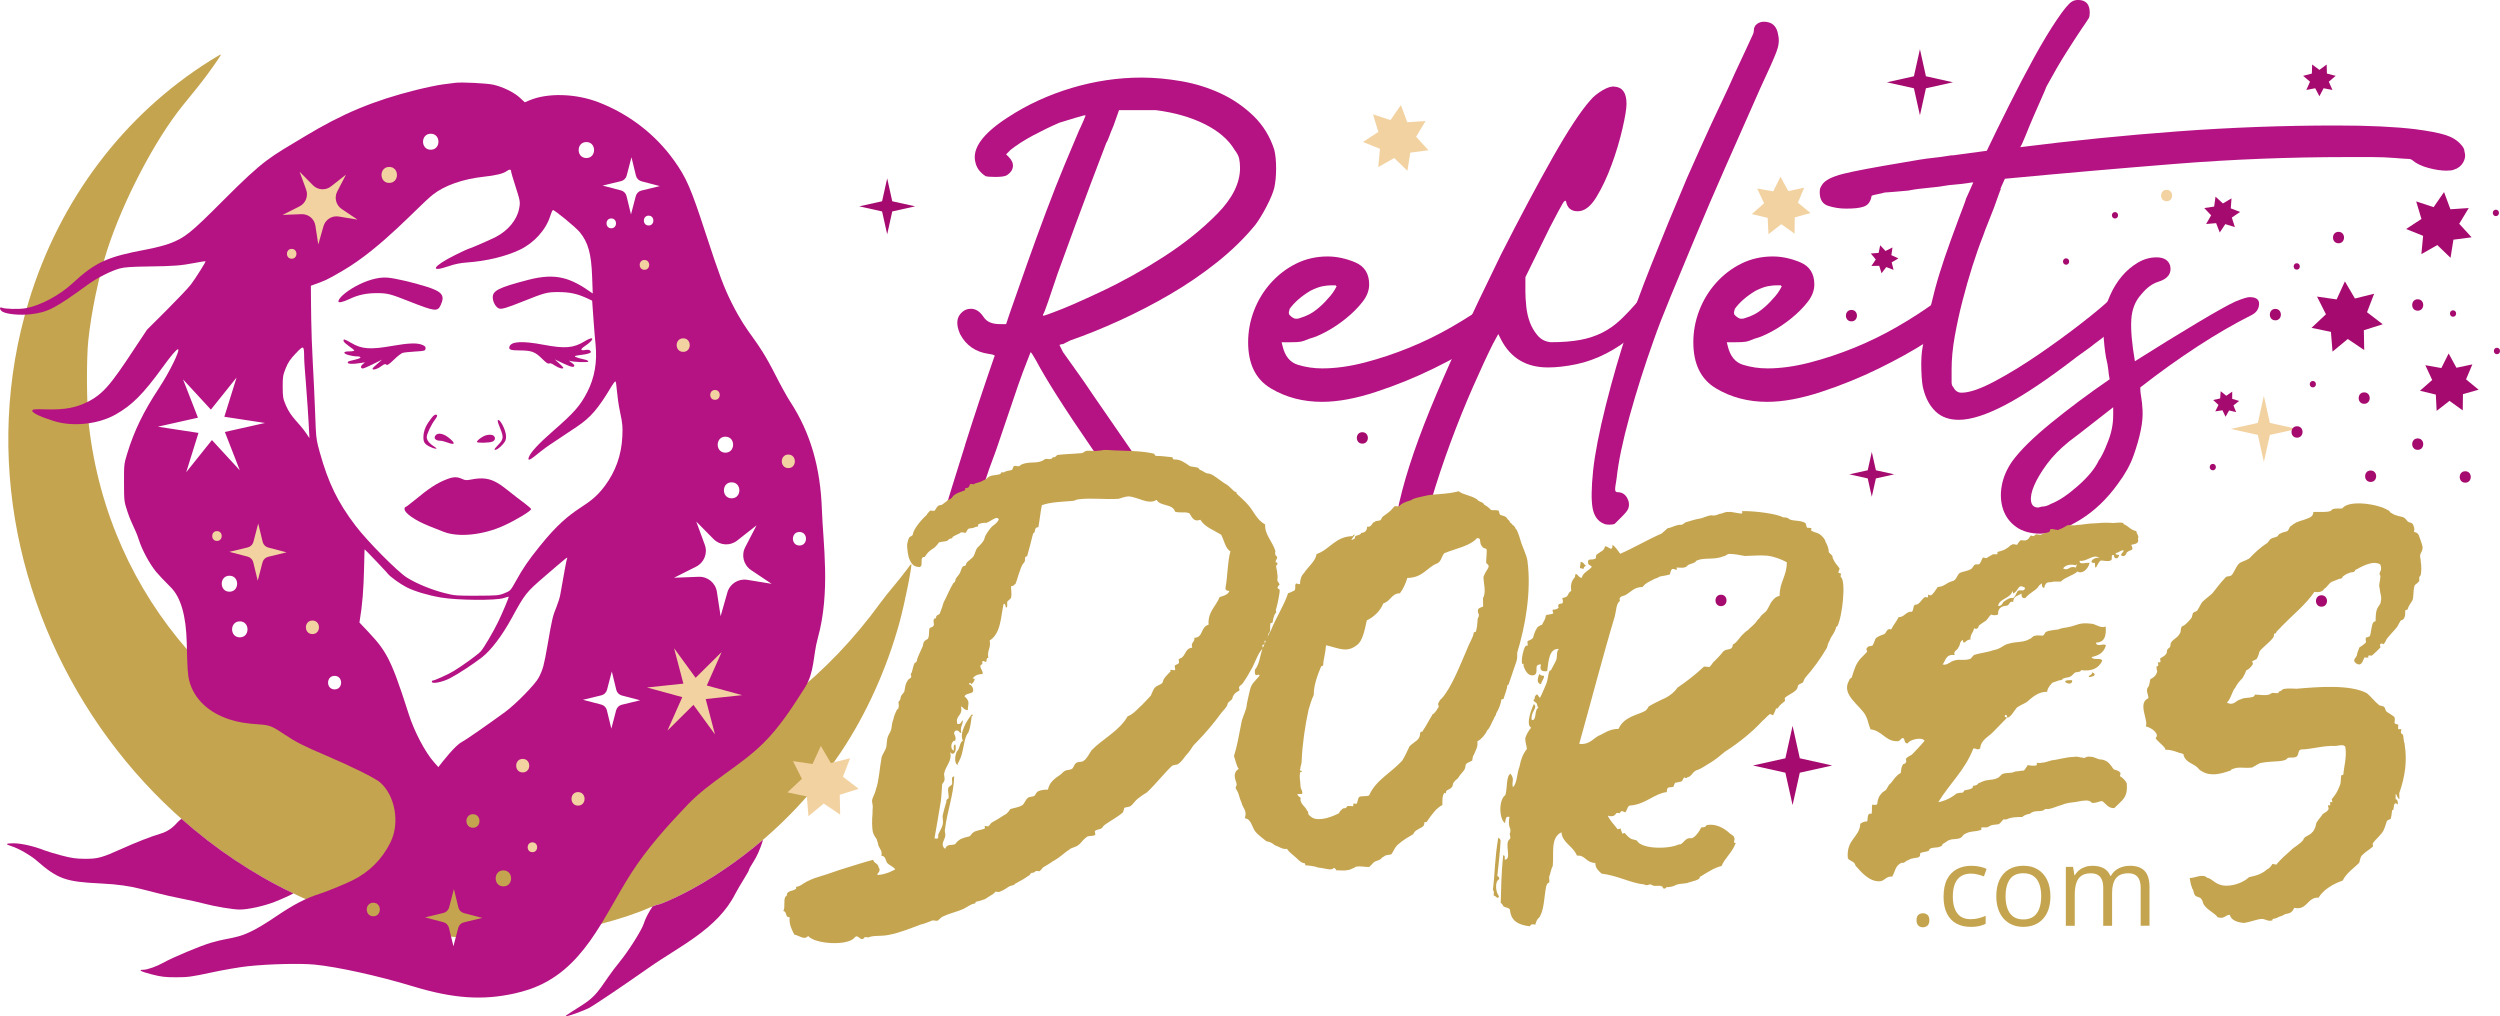 <?xml version="1.0" encoding="UTF-8"?><svg id="Calque_2" xmlns="http://www.w3.org/2000/svg" width="817.84" height="332.51" viewBox="0 0 817.84 332.51"><defs><style>.cls-1{fill:#f2d2a1;}.cls-2{fill:#b51283;}.cls-3{fill:#a50a6e;}.cls-4{fill:#c4a44f;}</style></defs><g id="_ëîé_1"><path class="cls-4" d="m68.65,19.91c-27.96,17.56-49.1,45.21-59.26,78.71-30.75,101.42,48.93,210.76,154.21,208.29,8.77-.21,9.43-.25,15.27-1.06,11.5-1.59,25.72-5.37,33.83-9.01,1.22-.54,2.52-.99,2.91-.99.58,0,34.87-12.87,59.56-49.92,8.28-12.43,14.94-27.2,19.11-42.37,1.64-5.98,4.18-18.63,3.82-19.02-.13-.13-2.83,3.83-5.86,7.34-1.24,1.44-3.16,3.86-4.28,5.4-17.01,23.4-39.06,40.87-64.91,51.42-7.46,3.04-20.67,7.07-26.54,8.09-.93.16-2.56.45-3.58.63-10.33,1.86-10.5,1.36-13.24,1.85-.48.09-15.41.78-24.63,0-7.36-.62-19.18-2.57-24.14-3.98-.9-.25-2.76-.78-4.11-1.17-50.68-14.44-91.33-57.73-97.77-115.34-.71-6.37-.8-21.21-.16-27.36.96-9.23,3.42-21.05,6.14-29.49,5.21-16.16,15.64-36.14,24.72-47.36,1.46-1.81,3.83-4.73,5.26-6.5,2.68-3.32,7.45-10.04,7.25-10.23-.13-.12-3.57,2.07-3.61,2.07Z"/><path class="cls-2" d="m95.96,292.28c-1.21.68-3.87,1.88-6.23,2.8-3.48,1.35-8.62,2.47-11.33,2.47-2.12,0-8.34-1.04-11.69-1.96-1.34-.37-4.63-1.1-7.36-1.64-12.49-2.46-14.37-4.36-26.44-4.94-11.53-.55-14.02-1.45-21.08-7.61-1.89-1.64-5.82-3.88-7.99-4.55-2.22-.69-2.07-.98.53-.98s6.73.95,10.09,2.28c.93.37,3.53,1.15,5.73,1.73,3.32.86,4.66,1.05,7.64,1.07,4.16.02,5.55-.37,12.15-3.35,4.43-2,9.61-4.02,12.38-4.83,2.26-.66,3.93-1.75,5.62-3.66.39-.45.91-.9,1.38-1.24,11,9.75,23.3,18.02,36.61,24.4Z"/><path class="cls-2" d="m249.52,275.09c-.87,2.76-1.96,5.19-3.12,6.96-.75,1.15-1.37,2.27-1.37,2.48,0,.54-3.24,5.39-4.46,7.8-5.88,11.64-18.21,17.13-28.45,24.33-8.6,6.05-17.96,12.34-19.47,13.1-1.77.89-5.61,2.31-7.23,2.68-1.03.24-.66-.04,5.09-3.68,5.88-3.72,6.26-6.85,12.25-14.16,2.85-3.48,7.16-10.31,7.8-12.35.52-1.69,1.72-3.98,2.93-5.74.95-.39,1.83-.66,2.13-.66.39,0,16.15-5.87,33.94-21.08.02.08,0,.19-.04.31Z"/><path class="cls-2" d="m110.7,98.62c-.02.53,1.57.19,3.6-.79,2.9-1.38,5.52-1.94,9.1-1.94,3.27,0,4.34.27,10.28,2.62,8.7,3.44,9.48,3.53,10.52,1.22,1.41-3.11.45-4.32-4.71-5.96-4.37-1.38-10.18-2.73-12.71-2.95-6.58-.57-15.98,5.6-16.08,7.79Z"/><path class="cls-2" d="m191.23,111.67c-3.64,2.21-6.37,2.44-13.43,1.11-6.96-1.31-10.58-1.11-11.14.62-.31.96.36,1.22,3.16,1.23,4.04.02,5.16.41,7.39,2.61,3.35,3.31,1.49.41,4.3,2.33,1.28.87,2.76,1.27,2.76.73,0-.26-1.66-1.71-2.79-2.73,4.01,1.89,6.4,3.18,6.4,1.97,0-.18-.48-.64-1.07-1.02-.59-.38-.8-.6-.48-.49,1.31.44,6.14.62,6.14.23,0-.19-.43-.46-.92-.57-7.34-1.63-1.08-1.26,1.07-2.08.76-.29.84-.43.49-.84-.29-.34-.74-.43-1.49-.29-1.77.33-1.92-.17-.36-1.21,3.35-2.22,3.32-3.65-.03-1.61h0Z"/><path class="cls-2" d="m112.39,111.56c.16.8,3.3,2.57,3.5,3.09.06.16-.64.3-1.56.3-1.22,0-1.68.13-1.68.46,0,.49,2.5,1.18,4.27,1.18.56,0,.99.14.99.33,0,.28-.79.54-3.38,1.14-.53.12-.86.38-.78.6.29.84,4.8,0,5.65-.13l-.76.66c-.77.67-.72,1.35.1,1.35.55,0,5.4-2.47,6.24-2.89-2.72,2.38-3.12,2.82-3.12,2.96,0,.58,1.58.15,2.76-.74,2.8-2.12.57,1.38,4.24-2.2,1.12-1.09,2.41-2.1,2.86-2.23.45-.14,2.3-.33,4.11-.44,3.09-.19,3.29-.24,3.38-.94.08-.59-.13-.84-1.05-1.23-1.67-.71-4.43-.62-9.79.32-7.26,1.28-10.03,1.08-13.5-.98-2.13-1.27-2.62-1.38-2.47-.59h0Z"/><path class="cls-2" d="m138.51,142.89c-.02,1.77.36,2.37,2.14,3.27,1.41.72,2.87.88,1.77.2-1.87-1.17-2.82-2.29-2.82-3.34s1.46-4.14,2.84-5.94c.43-.56.67-1.12.55-1.24-.5-.49-1.1-.11-2.21,1.4.21,0-2.21,2.22-2.26,5.65Z"/><path class="cls-2" d="m163.64,140.17c1.19,2.86,1.08,3.61-.75,5.45-.69.69-1.21,1.36-1.12,1.45.33.34,1.49-.36,2.59-1.58.97-1.07,1.19-1.58,1.19-2.73,0-2.04-2.16-6.16-2.73-5.22.04,0-.25.05.82,2.63Z"/><path class="cls-2" d="m142.62,142.27c-.97.97-.26,1.91,1.45,1.91.44,0,1.51.28,2.43.63,2.53.96,2.56.11.07-1.79-1.54-1.17-3.2-1.49-3.94-.74h0Z"/><path class="cls-2" d="m158.15,142.74c-1.18.63-2.13,1.45-2.13,1.83,0,.41,4.14.33,5.09-.11.89-.4,1.07-1.22.43-1.86-.56-.56-2.2-.49-3.38.14h0Z"/><path class="cls-2" d="m146.13,156.8c-3.17,1.21-5.8,2.93-10.68,6.98-1.39,1.15-2.67,2.1-2.82,2.1-.16,0-.29.25-.3.58-.05,1.38,3.5,3.84,8.2,5.69,1.59.63,3.64,1.44,4.57,1.81,4.82,1.92,13.01,1.08,19.77-2.03,4.08-1.88,8.86-4.77,8.88-5.38,0-.18-.96-1.04-2.15-1.91-8.12-5.94-9.87-9.3-17.47-7.77-1.46.29-1.93.27-2.79-.13-1.79-.83-2.93-.82-5.2.05h0Z"/><path class="cls-2" d="m258.55,131.49c-1.04-1.6-3.21-5.52-4.8-8.67-6.7-13.26-8.63-12.24-14.43-23.81-2.5-4.99-4.11-9.3-8.42-22.5-4.89-15.01-6.35-18.37-10.44-24.08-6.09-8.5-14.72-15.14-24.67-18.98-7.46-2.88-16.69-3.13-22.6-.62l-1.51.64-1.61-1.5c-1.89-1.76-5.65-3.6-8.74-4.27-2.17-.47-10.46-.88-12.38-.61.04,0-1.98.26-3.94.5-1.62.2-5.62,1.03-8.84,1.83-13.93,3.48-24.19,7.76-36.49,15.21-11.39,6.91-12.77,6.99-26.91,21.19-10.4,10.44-12.29,11.96-17.29,13.85-1.54.58-4.89,1.45-7.39,1.91-13.04,2.42-16.88,4.17-24.47,11.19-4.19,3.87-10.54,7.24-15.21,8.06-2.2.39-6.68.28-7.85-.19-.85-.34-.69.72.2,1.29,1.35.86,5.81,1.28,9.3.87,5.58-.66,7.98-1.9,18.69-9.7,3.02-2.2,7.64-4.53,10.51-5.3,1.46-.39,3.91-.56,9.46-.63,8.28-.11,10.4-.28,15.17-1.19,1.77-.34,3.29-.57,3.35-.52.16.16-3.32,5.68-4.8,7.62-2.03,2.66-14.39,14.82-14.35,14.78-10.57,15.96-13.14,20.35-19.12,23.45-3.95,2.05-7.72,2.77-13.7,2.61-4.14-.11-4.61-.06-4.71.44-.13.69,2.77,2.06,7.23,3.43,6.17,1.89,14.4.99,20.04-2.2,5.4-3.05,9.02-6.68,15.35-15.42,2.84-3.91,4.54-5.91,5.04-5.91.89,0-2.75,7.46-6.2,12.68-5.07,7.69-8.14,14.01-10.4,21.41-1.05,3.44-1.07,3.65-1.05,9.59.02,5.98.03,6.13,1.1,9.36,1.45,4.41,2.58,5.58,3.8,9.43,1,3.15,3.45,7.7,5.55,10.28.73.9,2.91,3.2,4.81,5.08q4.96,4.9,5.26,18.24c.19,8.47.33,10.57.86,12.51,1.58,5.86,6.3,10.32,13.26,12.55,2.72.87,5.22,1.29,9.36,1.57,3.7.25,4.37.52,8.7,3.43,3.49,2.35,6.11,3.67,13.43,6.79,8.28,3.52,16.06,7.39,17.64,8.76,4.89,4.25,6.59,13.28,3.35,19.72-2.78,5.52-6.83,9.56-12.35,12.32-2.23,1.12-8.33,3.63-10.41,4.29-4.98,1.59-8.7,3.51-14.94,7.73-11.81,7.99-12.83,5.97-21.02,8.42-3.65,1.09-12.5,4.81-15.5,6.5-2.13,1.21-5.27,2.32-6.54,2.32-1.95,0-.85.61,2.73,1.52,3.17.81,4.34.94,7.98.94,3.84,0,4.99-.16,11.5-1.56,3.97-.86,9.37-1.78,11.99-2.06,7.06-.74,17.19-.98,21.84-.52,7.55.75,20.86,3.69,32.16,7.12,13.17,3.99,22.68,4.65,33.21,2.31,1.6-.36,3.18-.79,4.74-1.31,17.83-6.04,24.09-23.45,33.41-38.03,5.15-8.06,11.83-15.47,18.38-22.33,7.38-7.73,17.15-12.63,24.75-20.11,5.43-5.33,9.57-11.81,13.66-18.23,3.21-5.03,2.67-10.54,4.23-16.16,4.23-15.22,1.72-31.22,1.36-42.01-.47-13.96-3.76-25.23-10.32-35.34Zm-136.43,168.26c-2.85,0-2.85-4.43,0-4.43s2.85,4.43,0,4.43ZM191.82,46.47c3.37,0,3.36,5.23,0,5.23s-3.36-5.23,0-5.23Zm-50.91-2.72c3.37,0,3.36,5.23,0,5.23s-3.36-5.23,0-5.23Zm-65.85,149.82c-3.37,0-3.36-5.23,0-5.23s3.36,5.23,0,5.23Zm3.39,14.93c-3.37,0-3.36-5.23,0-5.23s3.37,5.23,0,5.23Zm-4.89-67.18l4.89,12.54-9.12-9.9-8.41,10.51,4.01-12.85-13.3-2.03,13.13-2.95-4.89-12.54,9.12,9.9,8.41-10.51-4.01,12.85,13.3,2.03-13.13,2.95Zm26.69.55c-2.37-3.56-4.98-5.17-6.7-9.2-.97-2.26-1.05-2.76-1.07-6.08-.01-3.25.08-3.86.97-6.08.78-1.94,1.47-2.97,3.26-4.86,2.63-2.77,2.75-2.73,2.79,1.08.04,3.68,1.02,11.81,1.73,26.6l-.99-1.48Zm9.21,83.66c-2.85,0-2.85-4.43,0-4.43s2.85,4.43,0,4.43Zm42.28,76.21c-.9.22-1.6.91-1.84,1.81l-1.57,6.01-1.46-6.03c-.22-.9-.91-1.6-1.81-1.84l-6.01-1.57,6.03-1.46c.9-.22,1.6-.91,1.84-1.81l1.57-6.01,1.46,6.03c.22.9.91,1.6,1.81,1.84l6.01,1.57-6.03,1.46Zm2.98-35.38c2.85,0,2.85,4.43,0,4.43s-2.85-4.43,0-4.43Zm9.96,23.61c-3.37,0-3.36-5.23,0-5.23s3.37,5.23,0,5.23Zm20.82-107.27c-.18.5-1.06,5.19-2.22,11.89-.16.91-.71,2.66-1.23,3.94-1.21,2.94-1.44,3.88-2.85,12.05-1.25,7.19-1.54,8.29-2.95,11.07-1.09,2.14-7.5,8.7-11.01,11.27-5.55,4.06-12.97,9.21-14.09,9.78-2.28,1.16-6.18,6.24-7.75,8.25l-1.4-1.58c-2.91-3.28-6.46-10.02-8.27-15.7-6.54-20.55-7.65-21.05-16.14-30.02.99-5.83,1.36-11.02,1.51-17.77.07-3.35.14-6.12.16-6.17.03-.15,7.72,7.95,7.58,7.95.81,1.03,4.15,3.44,6.22,4.48,2.64,1.32,6.96,2.61,11.17,3.33,5.42.92,17.9,1.03,20.53.18.89-.29,1.64-.49,1.67-.46.12.13-2.04,5.29-3.4,8.11-1.61,3.35-4.79,8.74-5.76,9.79-1.05,1.13-5.91,4.66-8.86,6.44-1.97,1.19-6.35,3.15-7.03,3.15-.05,0-.1.16-.1.36,0,.8,3.45.12,5.94-1.17,2.63-1.36,7.59-4.61,10.48-6.86,2.98-2.33,6.57-7.08,9.73-12.86,4.3-7.88,4.69-8.38,10.83-13.66,7.42-6.39,7.52-6.46,7.27-5.78Zm-8.83-4.14c-3.94,4.93-5.49,7.19-7.85,11.43-1.81,3.25-1.84,3.29-3.78,4.07-1.85.75-2.32.79-9.02.82-6.6.03-7.29-.02-10.54-.85-4.3-1.09-9.2-3.1-12.35-5.07-3.08-1.92-13.04-11.98-16.87-17.04-5.81-7.67-8.85-13.93-11.66-23.98-1.8-6.44-.91-4.33-2.28-29.4-.56-10.2-.57-18.29-.62-25.06,4.82-1.75,4.66-1.56,10.48-4.96,12.79-7.47,24.66-21.07,29.4-24.82,3.82-3.03,9.89-5.16,16.82-5.9,3.78-.4,6.29-1.02,7.32-1.8.85-.64,1.48-.64,1.48,0,.05,0-.25-.28,1.29,4.5,1.73,5.39,1.76,5.57,1.32,7.82-.71,3.63-3.65,7.18-7.63,9.21-2.14,1.09-8.62,3.9-9,3.9-.13,0-2,.88-4.17,1.95-7.46,3.7-8.78,5.97-2.13,3.67,1.89-.65,3.74-1.03,5.88-1.18,6.44-.47,12.6-1.95,17.24-4.14,4.7-2.22,8.62-6.55,10.01-11.07.31-1.02.7-1.88.86-1.94.45-.15,7.51,5.65,8.8,7.23,2.74,3.35,3.77,7.06,4.04,14.48l.2,5.58c-7.16-5.11-11.91-6.85-21.12-4.45-9.59,2.5-11.65,3.52-11.59,5.76.04,1.45.93,3.09,1.94,3.56.86.39,2.36-.04,8.18-2.37,6.8-2.72,7.69-2.96,11.17-2.96,3.74,0,6.21.5,9.16,1.85l2.07.95c.26,3.72.73,10.57,1.11,14.29.59,5.75-.31,10.97-2.7,15.6-2.31,4.49-4.29,6.74-11.16,12.73-4.86,4.24-7.53,7.15-8.01,8.72-.69,2.29,3.05-1.62,6.73-4.07,3.14-2.09,5.26-3.52,9-6.01,4.54-3.02,6.99-5.88,11.44-13.34.49-.82,1.01-1.48,1.18-1.48.46,0,.35,4.54,1.61,10.35.73,3.38.83,4.48.67,7.72-.29,6.04-2.2,11.39-5.76,16.16-5.98,8.01-9.92,5.51-21.14,19.54Zm23.3-107.1c2.07,0,2.07,3.22,0,3.22s-2.07-3.22,0-3.22Zm3.43,159.09c-.9.22-1.6.91-1.84,1.81l-1.57,6.01-1.46-6.03c-.22-.9-.91-1.6-1.81-1.84l-6.01-1.57,6.03-1.46c.9-.22,1.6-.91,1.84-1.81l1.57-6.01,1.46,6.03c.22.9.91,1.6,1.81,1.84l6.01,1.57-6.03,1.46Zm8.79-156.78c-2.07,0-2.07-3.22,0-3.22s2.07,3.22,0,3.22Zm-2.36-11.43c-.9.22-1.6.91-1.84,1.81l-1.57,6.01-1.46-6.03c-.22-.9-.91-1.6-1.81-1.84l-6.01-1.57,6.03-1.46c.9-.22,1.6-.91,1.84-1.81l1.57-6.01,1.46,6.03c.22.9.91,1.6,1.81,1.84l6.01,1.57-6.03,1.46Zm29.52,100.68c-3.37,0-3.37-5.23,0-5.23s3.36,5.23,0,5.23Zm-2.04-20.16c3.37,0,3.36,5.23,0,5.23s-3.37-5.23,0-5.23Zm7.14,46.83c-2.9-.48-5.7,1.3-6.5,4.13l-2.21,7.78-1.22-8c-.44-2.91-3-5.02-5.94-4.91l-8.08.31,7.23-3.63c2.63-1.32,3.85-4.4,2.83-7.16l-2.79-7.59,5.68,5.75c2.07,2.09,5.37,2.3,7.69.48l6.36-5-3.72,7.18c-1.35,2.61-.53,5.82,1.92,7.46l6.72,4.5-7.98-1.31Zm17.08-11.23c-2.85,0-2.85-4.43,0-4.43s2.85,4.43,0,4.43Z"/><path class="cls-1" d="m84.31,189.97l-1.46-6.03c-.22-.9-.91-1.6-1.81-1.84l-6.01-1.57,6.03-1.46c.9-.22,1.6-.91,1.84-1.81l1.57-6.01,1.46,6.03c.22.9.91,1.6,1.81,1.84l6.01,1.57-6.03,1.46c-.9.22-1.6.91-1.84,1.81l-1.57,6.01Z"/><path class="cls-1" d="m92.41,70.31l5.56-2.79c2.02-1.01,2.96-3.38,2.18-5.5l-2.14-5.84,4.37,4.42c1.59,1.61,4.13,1.77,5.91.37l4.89-3.84-2.86,5.52c-1.04,2.01-.4,4.48,1.47,5.73l5.17,3.46-6.14-1.01c-2.23-.37-4.38,1-5,3.17l-1.7,5.98-.94-6.15c-.34-2.23-2.3-3.86-4.56-3.77l-6.21.24Z"/><path class="cls-1" d="m127.33,54.61c-3.36,0-3.37,5.23,0,5.23s3.37-5.23,0-5.23Z"/><path class="cls-1" d="m233.9,127.58c-2.07,0-2.07,3.22,0,3.22s2.07-3.22,0-3.22Z"/><path class="cls-1" d="m174.17,275.56c-2.07,0-2.07,3.22,0,3.22s2.07-3.22,0-3.22Z"/><path class="cls-1" d="m70.98,173.74c-2.07,0-2.07,3.22,0,3.22s2.07-3.22,0-3.22Z"/><path class="cls-1" d="m95.42,81.42c-2.07,0-2.07,3.22,0,3.22s2.07-3.22,0-3.22Z"/><polygon class="cls-1" points="233.9 240.26 226.85 230.58 218.34 239.01 223.2 228.06 211.64 224.9 223.56 223.64 220.51 212.05 227.56 221.73 236.08 213.3 231.22 224.25 242.77 227.41 230.86 228.68 233.9 240.26"/><path class="cls-1" d="m210.82,85.04c-2.07,0-2.07,3.22,0,3.22s2.07-3.22,0-3.22Z"/><path class="cls-1" d="m189.1,259.12c-2.85,0-2.85,4.43,0,4.43s2.85-4.43,0-4.43Z"/><path class="cls-1" d="m171,248.26c-2.85,0-2.85,4.43,0,4.43s2.85-4.43,0-4.43Z"/><path class="cls-1" d="m102.21,203c-2.85,0-2.85,4.43,0,4.43s2.85-4.43,0-4.43Z"/><path class="cls-1" d="m223.5,110.68c-2.85,0-2.85,4.43,0,4.43s2.85-4.43,0-4.43Z"/><path class="cls-1" d="m257.89,148.7c-2.85,0-2.85,4.43,0,4.43s2.85-4.43,0-4.43Z"/><path class="cls-1" d="m708.78,62.1c-2.4,0-2.41,3.74,0,3.74s2.41-3.74,0-3.74Z"/><polygon class="cls-1" points="460.42 55.86 456.1 51.69 450.88 54.66 451.44 48.68 445.87 46.45 450.9 43.16 449.17 37.41 454.87 39.3 458.29 34.36 460.37 39.99 466.36 39.59 463.26 44.73 467.31 49.16 461.36 49.93 460.42 55.86"/><polygon class="cls-1" points="587.07 76.45 582.74 73.34 578.53 76.61 578.27 71.28 573.09 70.03 577.09 66.5 574.84 61.67 580.09 62.6 582.46 57.82 585.01 62.51 590.22 61.39 588.15 66.3 592.27 69.68 587.14 71.12 587.07 76.45"/><polygon class="cls-1" points="274.85 266.49 269.47 262.87 264.47 267.01 263.95 260.54 257.6 259.22 262.33 254.78 259.4 248.99 265.82 249.92 268.52 244.03 271.8 249.62 278.09 248.06 275.76 254.11 280.91 258.05 274.72 260 274.85 266.49"/><polygon class="cls-1" points="740.59 129.5 742.56 138.35 751.4 140.32 742.56 142.28 740.59 151.13 738.62 142.28 729.78 140.32 738.62 138.35 740.59 129.5"/><path class="cls-3" d="m790.92,97.9c-2.4,0-2.41,3.74,0,3.74s2.41-3.74,0-3.74Z"/><path class="cls-3" d="m445.67,141.39c-2.4,0-2.41,3.74,0,3.74s2.41-3.74,0-3.74Z"/><path class="cls-3" d="m605.67,101.39c-2.4,0-2.41,3.74,0,3.74s2.41-3.74,0-3.74Z"/><path class="cls-3" d="m759.44,194.73c-2.4,0-2.41,3.74,0,3.74s2.41-3.74,0-3.74Z"/><path class="cls-3" d="m751.44,139.44c-2.4,0-2.41,3.74,0,3.74s2.41-3.74,0-3.74Z"/><path class="cls-3" d="m563,194.55c-2.4,0-2.41,3.74,0,3.74s2.41-3.74,0-3.74Z"/><path class="cls-3" d="m773.41,128.36c-2.4,0-2.41,3.74,0,3.74s2.41-3.74,0-3.74Z"/><path class="cls-3" d="m790.92,143.42c-2.4,0-2.41,3.74,0,3.74s2.41-3.74,0-3.74Z"/><path class="cls-3" d="m806.47,154.16c-2.4,0-2.41,3.74,0,3.74s2.41-3.74,0-3.74Z"/><path class="cls-3" d="m775.52,153.92c-2.4,0-2.41,3.74,0,3.74s2.41-3.74,0-3.74Z"/><path class="cls-3" d="m744.35,101.05c-2.4,0-2.41,3.74,0,3.74s2.41-3.74,0-3.74Z"/><path class="cls-3" d="m765.01,75.84c-2.4,0-2.41,3.74,0,3.74s2.41-3.74,0-3.74Z"/><path class="cls-3" d="m802.48,101.53c-1.34,0-1.34,2.08,0,2.08s1.34-2.08,0-2.08Z"/><path class="cls-3" d="m816.49,68.61c-1.34,0-1.34,2.08,0,2.08s1.34-2.08,0-2.08Z"/><path class="cls-3" d="m675.89,84.51c-1.34,0-1.34,2.08,0,2.08s1.34-2.08,0-2.08Z"/><path class="cls-3" d="m691.89,69.39c-1.34,0-1.34,2.08,0,2.08s1.34-2.08,0-2.08Z"/><path class="cls-3" d="m723.89,151.76c-1.34,0-1.34,2.08,0,2.08s1.34-2.08,0-2.08Z"/><path class="cls-3" d="m816.84,113.78c-1.34,0-1.34,2.08,0,2.08s1.34-2.08,0-2.08Z"/><path class="cls-3" d="m756.61,124.64c-1.34,0-1.34,2.08,0,2.08s1.34-2.08,0-2.08Z"/><path class="cls-3" d="m751.35,86.12c-1.34,0-1.34,2.08,0,2.08s1.34-2.08,0-2.08Z"/><polygon class="cls-3" points="801.66 84.34 797.34 80.17 792.12 83.13 792.69 77.15 787.12 74.92 792.14 71.63 790.42 65.89 796.12 67.77 799.53 62.83 801.62 68.46 807.61 68.06 804.5 73.2 808.55 77.63 802.6 78.41 801.66 84.34"/><polygon class="cls-3" points="805.65 134.26 801.32 131.14 797.11 134.41 796.85 129.09 791.66 127.83 795.66 124.31 793.41 119.47 798.66 120.4 801.04 115.63 803.59 120.31 808.8 119.2 806.73 124.11 810.85 127.49 805.72 128.93 805.65 134.26"/><polygon class="cls-3" points="758.76 31.49 757.39 28.87 754.48 29.43 755.69 26.73 753.43 24.81 756.29 24.06 756.39 21.1 758.76 22.87 761.13 21.1 761.22 24.06 764.09 24.81 761.83 26.73 763.03 29.43 760.13 28.87 758.76 31.49"/><polygon class="cls-3" points="726.16 76.05 724.97 73 721.7 73.28 723.34 70.44 721.09 68.06 724.33 67.58 724.78 64.33 727.19 66.56 730.01 64.89 729.76 68.16 732.82 69.33 730.11 71.17 731.11 74.3 727.98 73.32 726.16 76.05"/><polygon class="cls-3" points="619.45 88.29 617.07 87.37 615.52 89.39 614.76 86.96 612.21 87 613.64 84.89 612.02 82.93 614.56 82.73 615.08 80.24 616.82 82.1 619.1 80.95 618.73 83.47 621.04 84.54 618.84 85.82 619.45 88.29"/><polygon class="cls-3" points="731.52 134.82 729.22 134.28 728.06 136.34 727.04 134.21 724.71 134.58 725.74 132.45 724 130.86 726.3 130.34 726.46 127.98 728.3 129.47 730.24 128.12 730.23 130.48 732.5 131.16 730.64 132.63 731.52 134.82"/><polygon class="cls-3" points="773.42 114.51 768.04 110.9 763.05 115.03 762.53 108.57 756.18 107.25 760.9 102.81 757.98 97.02 764.4 97.95 767.1 92.05 770.38 97.65 776.67 96.09 774.34 102.14 779.48 106.08 773.3 108.03 773.42 114.51"/><polygon class="cls-3" points="628.08 16.1 630.04 24.95 638.89 26.92 630.04 28.88 628.08 37.73 626.11 28.88 617.26 26.92 626.11 24.95 628.08 16.1"/><polygon class="cls-3" points="586.42 237.46 588.78 248.06 599.38 250.42 588.78 252.78 586.42 263.38 584.06 252.78 573.46 250.42 584.06 248.06 586.42 237.46"/><polygon class="cls-3" points="290.23 58.35 291.89 65.84 299.37 67.5 291.89 69.17 290.23 76.65 288.56 69.17 281.08 67.5 288.56 65.84 290.23 58.35"/><polygon class="cls-3" points="612.33 147.83 613.67 153.84 619.67 155.17 613.67 156.51 612.33 162.51 611 156.51 604.99 155.17 611 153.84 612.33 147.83"/><path class="cls-4" d="m626.97,301.03c0-.82.2-1.4.6-1.75.4-.35.88-.52,1.46-.52s1.1.17,1.51.52c.41.35.62.93.62,1.75s-.21,1.4-.62,1.77c-.41.37-.92.55-1.51.55s-1.06-.19-1.46-.55c-.4-.37-.6-.96-.6-1.77Z"/><path class="cls-4" d="m644.61,303.21c-1.74,0-3.27-.36-4.59-1.07-1.33-.71-2.36-1.81-3.1-3.27-.74-1.47-1.11-3.31-1.11-5.54s.39-4.24,1.17-5.73c.78-1.48,1.86-2.58,3.23-3.3,1.37-.72,2.93-1.07,4.68-1.07.96,0,1.89.1,2.79.29.9.19,1.63.44,2.21.73l-.88,2.45c-.59-.23-1.26-.45-2.03-.63-.77-.19-1.49-.28-2.16-.28-1.34,0-2.45.29-3.33.86-.89.58-1.55,1.42-1.99,2.53-.44,1.11-.66,2.49-.66,4.12s.21,2.89.64,4c.43,1.1,1.07,1.94,1.92,2.53.85.58,1.92.87,3.19.87,1.02,0,1.94-.11,2.76-.33.82-.22,1.57-.47,2.23-.77v2.6c-.64.33-1.36.58-2.16.76s-1.73.26-2.82.26Z"/><path class="cls-4" d="m670.77,293.18c0,1.58-.21,3-.62,4.24-.41,1.24-1,2.29-1.78,3.15-.77.86-1.71,1.51-2.81,1.96-1.1.45-2.34.68-3.72.68-1.29,0-2.47-.23-3.55-.68-1.07-.45-2-1.11-2.78-1.96-.78-.86-1.38-1.91-1.81-3.15-.43-1.24-.64-2.66-.64-4.24,0-2.11.36-3.91,1.07-5.39.72-1.48,1.74-2.62,3.07-3.4,1.33-.78,2.92-1.17,4.76-1.17s3.3.39,4.62,1.18c1.32.79,2.35,1.92,3.08,3.4.73,1.48,1.1,3.28,1.1,5.38Zm-14.68,0c0,1.55.21,2.89.62,4.03.41,1.14,1.04,2.02,1.9,2.64s1.96.93,3.31.93,2.44-.31,3.3-.93,1.5-1.5,1.91-2.64c.41-1.14.62-2.48.62-4.03s-.21-2.87-.62-3.99c-.41-1.12-1.04-1.99-1.9-2.6-.86-.61-1.97-.92-3.33-.92-2.01,0-3.48.66-4.41,1.99-.93,1.33-1.4,3.16-1.4,5.51Z"/><path class="cls-4" d="m696.76,283.22c2.12,0,3.72.55,4.8,1.66,1.08,1.11,1.62,2.89,1.62,5.34v12.63h-2.89v-12.49c0-1.56-.34-2.73-1.01-3.51-.67-.78-1.67-1.17-3-1.17-1.87,0-3.22.54-4.07,1.62-.84,1.08-1.27,2.67-1.27,4.77v10.79h-2.9v-12.49c0-1.04-.15-1.91-.45-2.6-.3-.69-.75-1.21-1.34-1.56-.59-.35-1.34-.52-2.24-.52-1.28,0-2.3.26-3.08.79s-1.33,1.31-1.68,2.35c-.35,1.04-.52,2.31-.52,3.83v10.21h-2.92v-19.29h2.36l.44,2.73h.16c.39-.67.87-1.23,1.46-1.69.59-.46,1.24-.8,1.97-1.04s1.5-.35,2.32-.35c1.47,0,2.7.27,3.69.82.99.55,1.71,1.38,2.16,2.49h.16c.63-1.11,1.5-1.94,2.6-2.49,1.1-.54,2.31-.82,3.62-.82Z"/></g><g id="_ëîé_2"><path class="cls-2" d="m315.71,145.64c-3.06,9.65-6.06,19.4-9.01,29.25-.12.3-.23.59-.34.89.65-.37,1.3-.72,1.96-1.06.46-.65,1.09-1.16,1.91-1.47,2.3-3.24,5.44-5.8,9.01-6.88.57-1.64,1.31-3.86,2.23-6.69,1.38-4.23,2.85-8.42,4.43-12.55,2.16-6.3,3.94-11.52,5.32-15.66,1.38-4.14,2.51-7.39,3.4-9.75s1.72-4.53,2.51-6.5c.19,0,.78.89,1.77,2.66,3.35,6.31,9.45,15.91,18.32,28.8,2.65,3.86,5.66,8.16,9,12.86,1.16-2.94,5.24-4.94,8.32-2.12.76.69,1.51,1.39,2.27,2.08.6-.04,1.21.05,1.78.23-.64-.92-1.26-1.83-1.88-2.72-2.76-4.03-5.57-8.12-8.42-12.26-2.86-4.14-6.25-9.06-10.19-14.77-2.36-3.54-4.58-6.74-6.65-9.6-2.07-2.85-3.3-4.58-3.69-5.17l-1.18-2.36c.39-.19.78-.3,1.18-.3.39-.19.78-.39,1.18-.59.39-.19.78-.39,1.18-.59,5.12-1.77,10.49-3.94,16.1-6.5,5.61-2.56,11.12-5.41,16.54-8.57,5.41-3.15,10.53-6.65,15.36-10.49,4.82-3.84,9.01-7.92,12.55-12.26,1.18-1.57,2.41-3.59,3.69-6.06,1.28-2.46,2.11-4.48,2.51-6.06.39-1.77.59-3.89.59-6.35s-.2-4.48-.59-6.06c-1.38-4.33-3.65-8.02-6.79-11.08-3.15-3.05-6.75-5.51-10.78-7.39-4.04-1.87-8.32-3.2-12.85-3.99-4.53-.78-8.86-1.18-13-1.18-7.68,0-15.31,1.14-22.89,3.4-7.58,2.27-14.53,5.47-20.83,9.6-8.27,5.32-11.82,10.24-10.63,14.77.39,1.77,1.48,3.25,3.25,4.43.39.2,1.48.3,3.25.3,1.97,0,3.25-.19,3.84-.59,1.18-.78,1.82-1.72,1.92-2.81.1-1.08-.35-2.11-1.33-3.1l-.89-.89,1.48-1.48c1.97-1.57,4.43-3.15,7.38-4.73,2.95-1.57,5.81-2.95,8.57-4.14,1.38-.39,3.15-.93,5.32-1.62,2.17-.69,3.25-.93,3.25-.74l-.59,1.48c-.2.4-.4.84-.59,1.33-.2.49-.49,1.14-.89,1.92-1.18,2.76-2.76,6.5-4.73,11.23-1.97,4.73-3.99,9.85-6.06,15.36-2.07,5.52-4.14,11.18-6.2,16.99-2.07,5.81-3.99,11.28-5.76,16.4l-1.18,3.54h-2.07c-2.56,0-4.33-.78-5.32-2.36-1.18-1.77-2.56-2.66-4.14-2.66-1.18,0-2.17.4-2.95,1.18-1.77,1.58-1.97,3.94-.59,7.09,1.97,3.74,5.12,5.91,9.45,6.5,1.57.2,2.16.49,1.77.89-3.35,9.65-6.55,19.3-9.6,28.95Zm25.55-42.83c.19-.19.74-1.57,1.62-4.14.89-2.56,1.92-5.61,3.1-9.16,4.14-11.42,7.73-21.17,10.78-29.25,3.05-8.07,4.77-12.6,5.17-13.59.19-.19.49-.84.89-1.92.39-1.08.89-2.31,1.48-3.69l1.77-5.02h12.11c6.1.79,11.42,2.32,15.95,4.58,4.53,2.27,7.78,5.07,9.75,8.42.78.99,1.28,1.92,1.48,2.81.19.89.3,1.92.3,3.1,0,4.93-2.46,9.9-7.38,14.92-4.93,5.02-10.74,9.7-17.43,14.03-6.7,4.33-13.49,8.12-20.38,11.37-6.9,3.25-12.21,5.57-15.95,6.94-1.58.59-2.56.94-2.95,1.03-.4.1-.49-.05-.3-.44Z"/><path class="cls-2" d="m432.54,131.46c-6.31,0-11.92-1.48-16.84-4.43-4.93-2.95-7.39-7.98-7.39-15.07,0-3.54.64-6.99,1.92-10.34,1.28-3.35,3.1-6.35,5.47-9.01s5.12-4.77,8.27-6.35c3.15-1.57,6.6-2.36,10.34-2.36,2.95,0,5.95.64,9.01,1.92,3.05,1.28,4.58,3.69,4.58,7.24,0,1.97-.74,3.89-2.22,5.76-1.48,1.87-3.25,3.65-5.32,5.32-2.07,1.68-4.19,3.1-6.35,4.28-2.17,1.18-4.04,1.97-5.61,2.36-1.38.59-2.41.94-3.1,1.03-.69.1-1.73.15-3.1.15h-2.95l.3,1.18c.78,3.35,2.46,5.42,5.02,6.2,2.56.79,5.22,1.18,7.98,1.18,4.33,0,8.96-.64,13.88-1.92,4.92-1.28,9.79-2.9,14.62-4.87,4.82-1.97,9.45-4.23,13.88-6.79,4.43-2.56,8.42-5.12,11.96-7.68.79-.98,1.87-1.48,3.25-1.48,1.77,0,3.15.84,4.14,2.51.98,1.68.59,3.5-1.18,5.47-1.18,1.18-3.99,3.2-8.42,6.06-4.43,2.86-9.65,5.76-15.66,8.71-6.01,2.95-12.31,5.52-18.91,7.68-6.6,2.17-12.46,3.25-17.58,3.25Zm-10.93-29.25c0,.4.1.69.3.89.78.79,1.48,1.18,2.07,1.18s1.08-.1,1.48-.3c1.97-.59,3.69-1.48,5.17-2.66s2.71-2.36,3.69-3.54c1.18-1.18,2.16-2.56,2.95-4.14-.2,0-.3-.1-.3-.3h-1.48c-.79,0-1.73.1-2.81.3-1.08.2-2.41.69-3.99,1.48-2.95,1.77-5.22,3.74-6.79,5.91l-.3,1.18Z"/><path class="cls-2" d="m541.1,97.78c-.49-.78-1.23-1.18-2.22-1.18s-1.77.4-2.36,1.18c-2.36,2.76-4.48,5.02-6.35,6.79-1.87,1.77-3.89,3.2-6.06,4.28-2.17,1.08-4.58,1.87-7.24,2.36-2.66.49-5.86.74-9.6.74-1.77-.19-3.2-.93-4.28-2.22-1.08-1.28-1.92-2.7-2.51-4.28-.59-1.57-.99-3.3-1.18-5.17-.2-1.87-.29-3.49-.29-4.87v-4.73l7.98-16.25c2.36-4.53,3.79-7.19,4.28-7.98.49-.78.84-.98,1.03-.59.39,2.17,1.67,3.25,3.84,3.25s4.18-1.52,6.06-4.58c1.87-3.05,3.54-6.6,5.02-10.63,1.48-4.03,2.66-7.98,3.54-11.82.89-3.84,1.33-6.54,1.33-8.12,0-3.54-1.28-5.41-3.84-5.61-.99-.19-2.32.2-3.99,1.18-1.68.99-3,2.07-3.99,3.25-3.15,3.54-7.24,9.75-12.26,18.61-5.02,8.86-10.69,19.5-16.99,31.9-10.04,20.48-17.77,37.37-23.19,50.66-5.41,13.29-9.01,24.57-10.78,33.82-.39,1.38-.59,2.61-.59,3.69v2.53c2.29-1.28,4.71-2.3,7.43-2.78.89-.16,1.72-.09,2.48.13.44-2.41,1.07-5.03,1.91-7.86,1.77-6,3.84-12.21,6.2-18.61,2.36-6.4,4.83-12.5,7.39-18.32,2.56-5.81,4.73-10.49,6.5-14.03l1.77-3.25.89,1.77c3.15,6.11,8.27,9.16,15.36,9.16,2.76,0,5.81-.34,9.16-1.03,3.35-.69,6.65-1.87,9.9-3.54,3.25-1.67,6.3-3.74,9.16-6.2,2.85-2.46,5.07-5.46,6.65-9.01.39-.98.34-1.87-.15-2.66Z"/><path class="cls-2" d="m528.25,171.34c-.39.2-.98.3-1.77.3s-1.38-.1-1.77-.3c-1.97-.78-3.2-2.46-3.69-5.02-.49-2.56-.44-6.69.15-12.41.59-5.51,1.97-12.6,4.14-21.27,2.17-8.66,4.63-17.13,7.38-25.4,1.58-5.12,4.08-12.01,7.53-20.68,3.44-8.66,7.33-18.12,11.67-28.36,1.57-3.54,3-6.74,4.28-9.6,1.28-2.85,2.51-5.56,3.69-8.12,1.18-2.56,2.41-5.17,3.69-7.83,1.28-2.66,2.61-5.56,3.99-8.71,1.38-2.95,2.46-5.27,3.25-6.94.79-1.67,1.38-2.95,1.77-3.84.39-.89.69-1.52.89-1.92.19-.39.29-.78.29-1.18,0-.98.34-1.72,1.03-2.22.69-.49,1.43-.74,2.22-.74,2.76,0,4.33,1.48,4.73,4.43.39,1.58.19,3.4-.59,5.47-.79,2.07-2.56,6.06-5.32,11.96-3.94,8.86-7.73,17.43-11.37,25.7-3.65,8.27-6.94,15.95-9.9,23.04s-5.61,13.49-7.98,19.2c-2.36,5.71-4.24,10.54-5.61,14.48-2.95,8.27-5.57,16.5-7.83,24.67-2.26,8.17-3.69,15.02-4.28,20.53-.39,2.17-.54,3.45-.44,3.84.1.4.35.59.74.59,1.38,0,2.41.59,3.1,1.77.69,1.18.84,2.36.44,3.54-.19.59-.89,1.48-2.07,2.66s-1.97,1.97-2.36,2.36Z"/><path class="cls-2" d="m578.17,131.46c-6.31,0-11.92-1.48-16.84-4.43-4.92-2.95-7.38-7.98-7.38-15.07,0-3.54.64-6.99,1.92-10.34,1.28-3.35,3.1-6.35,5.46-9.01s5.12-4.77,8.27-6.35c3.15-1.57,6.6-2.36,10.34-2.36,2.95,0,5.95.64,9.01,1.92,3.05,1.28,4.58,3.69,4.58,7.24,0,1.97-.74,3.89-2.21,5.76-1.48,1.87-3.25,3.65-5.32,5.32-2.07,1.68-4.19,3.1-6.35,4.28-2.17,1.18-4.04,1.97-5.61,2.36-1.38.59-2.41.94-3.1,1.03-.69.1-1.73.15-3.1.15h-2.95l.3,1.18c.78,3.35,2.46,5.42,5.02,6.2,2.56.79,5.22,1.18,7.98,1.18,4.33,0,8.96-.64,13.88-1.92,4.92-1.28,9.79-2.9,14.62-4.87,4.82-1.97,9.45-4.23,13.88-6.79,4.43-2.56,8.42-5.12,11.96-7.68.79-.98,1.87-1.48,3.25-1.48,1.77,0,3.15.84,4.14,2.51.98,1.68.59,3.5-1.18,5.47-1.18,1.18-3.99,3.2-8.42,6.06-4.43,2.86-9.65,5.76-15.66,8.71-6.01,2.95-12.31,5.52-18.91,7.68-6.6,2.17-12.46,3.25-17.58,3.25Zm-10.93-29.25c0,.4.1.69.3.89.78.79,1.48,1.18,2.07,1.18s1.08-.1,1.48-.3c1.97-.59,3.69-1.48,5.17-2.66,1.48-1.18,2.71-2.36,3.69-3.54,1.18-1.18,2.16-2.56,2.95-4.14-.2,0-.3-.1-.3-.3h-1.48c-.79,0-1.73.1-2.81.3-1.08.2-2.41.69-3.99,1.48-2.95,1.77-5.22,3.74-6.79,5.91l-.3,1.18Z"/><path class="cls-2" d="m643.16,64.99c.78-1.77,1.23-2.76,1.33-2.95.1-.19.44-.98,1.03-2.36h-.3c-2.56.4-5.12.69-7.68.89-2.17.4-4.43.69-6.79.89-2.36.2-4.53.49-6.5.89-2.36.2-4.03.35-5.02.44-.98.1-1.67.15-2.07.15s-.74.05-1.03.15c-.29.1-.93.25-1.92.44-.98.2-1.57.35-1.77.44-.19.1-.3.35-.3.74-.39,1.58-1.28,2.56-2.66,2.95-1.18.4-3.05.59-5.61.59-1.97,0-3.89-.3-5.76-.89-1.87-.59-2.81-2.07-2.81-4.43,0-.59.05-1.03.15-1.33.1-.3.35-.74.74-1.33.99-1.38,3.25-2.51,6.79-3.4s10.04-2.11,19.5-3.69c4.33-.78,7.49-1.28,9.45-1.48,1.97-.19,4.14-.49,6.5-.89h.59l10.93-1.48c2.17-4.53,4.62-9.55,7.39-15.07,2.75-5.51,5.46-10.68,8.12-15.51,2.66-4.82,5.12-8.91,7.39-12.26,2.26-3.35,3.89-5.32,4.87-5.91.59-.39,1.28-.59,2.07-.59,2.56,0,3.84,1.38,3.84,4.14,0,.79-.1,1.38-.3,1.77-.2.4-.99,1.58-2.36,3.54-1.58,2.36-3.3,5.02-5.17,7.98-1.87,2.95-3.99,6.6-6.35,10.93-.2.59-.74,1.87-1.62,3.84-.89,1.97-1.77,3.99-2.66,6.06-.89,2.07-1.73,4.09-2.51,6.06-.79,1.97-1.38,3.25-1.77,3.84,17.13-2.17,34.31-3.89,51.55-5.17,17.23-1.28,34.51-1.92,51.84-1.92,5.32,0,10.09.1,14.33.3,4.23.2,8.02.49,11.37.89,4.53.59,7.88,1.23,10.04,1.92,2.16.69,3.84,1.73,5.02,3.1.79.79,1.18,1.58,1.18,2.36.39,1.18.24,2.36-.44,3.54-.69,1.18-1.73,1.97-3.1,2.36-.4.2-1.18.3-2.36.3-1.77,0-3.74-.3-5.91-.89-2.17-.59-3.84-1.38-5.02-2.36-.4-.39-.89-.59-1.48-.59s-2.07-.1-4.43-.3c-2.36-.19-4.88-.3-7.53-.3h-8.12c-18.91,0-37.62.74-56.13,2.22-18.51,1.48-37.12,3.1-55.83,4.87-.99,2.17-1.48,3.3-1.48,3.4s.1.05.29-.15c-.2.2-.49.89-.89,2.07-.4,1.18-.89,2.56-1.48,4.14-.59,1.58-1.23,3.2-1.92,4.87-.69,1.68-1.23,3.1-1.62,4.28-1.18,2.95-2.36,6.31-3.54,10.04-1.18,3.74-2.27,7.53-3.25,11.37-.99,3.84-1.82,7.68-2.51,11.52-.69,3.84-1.03,7.44-1.03,10.78v4.28c0,.69.19,1.23.59,1.62.59,1.18,1.48,1.77,2.66,1.77,2.56,0,6.15-1.23,10.78-3.69,4.62-2.46,9.45-5.41,14.48-8.86,5.02-3.44,9.75-6.89,14.18-10.34,4.43-3.44,7.53-6.06,9.3-7.83,1.18-1.18,2.36-1.77,3.54-1.77.98,0,1.67.4,2.07,1.18.39.79.34,1.92-.15,3.4-.49,1.48-1.58,3.25-3.25,5.32-1.68,2.07-4.19,4.28-7.53,6.65-.4.4-2.27,1.77-5.61,4.14-9.45,7.29-17.28,12.55-23.49,15.8-6.2,3.25-11.28,4.87-15.21,4.87-3.15,0-5.66-.89-7.53-2.66s-3.2-4.14-3.99-7.09c-.39-1.18-.64-3.35-.74-6.5-.1-3.15.05-5.71.44-7.68.59-3.15,1.18-6.2,1.77-9.16s1.33-6.1,2.21-9.45c.89-3.35,1.97-6.89,3.25-10.63,1.28-3.74,2.81-7.98,4.58-12.7.59-1.57,1.13-3,1.62-4.28.49-1.28.74-2.02.74-2.22Z"/><path class="cls-2" d="m692.79,158.34c-3.54,4.92-7.63,8.82-12.26,11.67-4.62,2.86-8.91,4.39-12.85,4.58-3.35,0-6.06-.74-8.12-2.22-2.07-1.48-3.49-3.4-4.28-5.76-.78-2.36-.93-4.92-.44-7.68.49-2.76,1.62-5.41,3.4-7.98,2.56-3.54,6.79-7.73,12.7-12.55,5.91-4.82,12.31-9.6,19.2-14.33-.2-.98-.35-2.02-.44-3.1-.1-1.08-.35-2.41-.74-3.99-.4-2.36-.69-4.97-.89-7.83-.19-2.85-.1-5.07.29-6.65.39-1.97,1.08-4.03,2.07-6.2.98-2.17,2.21-4.14,3.69-5.91,1.48-1.77,3.2-3.25,5.17-4.43,1.97-1.18,4.03-1.77,6.2-1.77,2.36,0,3.84.89,4.43,2.66.59,2.56-.69,4.33-3.84,5.32-1.97.59-3.84,1.97-5.61,4.14-1.97,2.17-3.06,4.92-3.25,8.27-.2,3.35.19,7.88,1.18,13.59,7.48-4.73,14.28-8.91,20.38-12.55,6.1-3.64,10.24-5.95,12.41-6.94,2.36-.98,3.94-1.48,4.73-1.48,2.17,0,3.2.79,3.1,2.36-.1,1.58-.94,2.76-2.51,3.54-5.52,2.76-11.37,6.16-17.58,10.19-6.2,4.04-12.46,8.52-18.76,13.44v.3c0,.79.05,1.43.15,1.92.1.49.15.84.15,1.03.19.99.34,2.41.44,4.28.1,1.87-.1,4.04-.59,6.5-.49,2.46-1.28,5.22-2.36,8.27-1.08,3.06-2.81,6.16-5.17,9.31Zm-15.95-13.88c-2.95,2.36-5.36,4.83-7.24,7.39-1.87,2.56-3.25,4.87-4.14,6.94-.89,2.07-1.23,3.79-1.03,5.17.2,1.38.99,2.07,2.36,2.07l1.18-.3c.99,0,1.97-.3,2.95-.89,2.56-.98,5.52-2.95,8.86-5.91,3.35-2.95,5.61-5.71,6.79-8.27l.59-.89c.79-1.38,1.48-2.85,2.07-4.43,1.38-3.15,2.07-6.3,2.07-9.45v-2.66c-2.56,1.97-5.02,3.89-7.38,5.76-2.36,1.87-4.73,3.69-7.09,5.46Z"/><path class="cls-4" d="m258.27,300.02c-1.49.27-.77-1.98-2.02-1.96.73-1.5-.04-3.24.68-4.74.25-.25.5,0,.49-.75.23-1.25,1.98-1.02,2.96-1.78.25-.25-.26-.74.49-.75.25,0,1.24-.51,1.24-.51,1.48-1.02,1.97-1.27,4.45-2.3,2.73-.78,4.96-1.56,7.93-2.59,4.21-1.3,8.18-2.6,11.15-3.38.27,1.24,1.76,1.22,1.77,2.47,1.26,1.48-1.46,2.51.03,2.49,2.49-.28,3.97-1.05,5.45-1.82-.76-.98-1.76-1.22-2.51-1.96-.76-.74-.53-2.48-2.02-2.46.23-1.75-.27-1.74-1.04-3.47,0-.5-.26-.99-.52-1.98-.26-.49-1.01-1.23-1.28-2.47-.27-1.49-.3-3.73-.08-5.97-.03-2.24.23-1.5-.04-3.23-.52-1.49.71-2.5,1.18-4.75.96-2.5,1.15-6.74,1.85-10.48.48-1.25.97-1.76,1.45-3.01.23-1,.22-2.24.45-3.24.24-1,.97-1.76,1.21-2.75.24-1,.22-2.24.7-3.25.23-1.25.72-2.25,1.2-3.25.25-.25.5,0,.49-.75.25-.25-.02-1.74-.02-1.74q.74-.76.73-1.5c.24-1,.98-1.26,1.22-2.01.24-1,.22-2.24.95-3.25.24-.75.74-.76,1.23-1.26.25-.25-.27-1.24-.02-1.24.49-.5.47-2,1.2-3.5.25-.25.5,0,.74-.76-.01-.75,1.2-3,1.69-4.25.49-.75.23-1.5.72-2,.24-.5,1.23-.76,1.23-1.01.48-1,.22-2.24.45-3.24.24-.5,1.24-.27,1.48-1.26,0-.5-.27-1.24-.02-1.74,0-.5.75-.01.74-.76,0-.75,1.23-.76,1.23-1.26.48-1.25.96-2.5,1.2-3.5.97-1.75,1.93-4.26,3.15-6.26.24-.5.5,0,.73-1.01,0-.75.98-1.51,1.22-2.01.49-.5.48-1.5,1.21-2.51.25-.25.75,0,.99-.51-.01-1,1.72-1.76,2.45-2.77.49-.75.72-2,1.21-2.75.25-.25,2.46-2.27,2.45-3.27.24-1,1.46-2.76,2.44-3.77.99-.76,1.73-1.27,2.21-2.27-.52-1.49-2.48.53-3.97,1.05-1.24.02-1.74.02-2.73.53-.25.25.26.74-.49.75-.5,0-.99.51-1.98.52-1.24.02-.99.76-1.72,1.52-.25,0-1.5-.48-1.74.02-.25.25-1.24.51-2.47,1.28-.25,0,.26.5-.49.5-.5,0-.99.51-1.23.76-.49.25-1.99.27-2.73.53-.25.25-.98,1.51-1.96,2.02-1.23.76-1.97,1.52-2.7,2.77-1.99-.22-.21,2.99-1.7,3.26-1.99.03-2.75-1.21-3.27-2.45-.51-.99-.79-3.47-.81-4.72,0-.5.47-2.25.71-2.5.49-.5,1.24-.51,1.23-1.26.23-1.5,2.68-4.52,4.4-6.03.24-.5.98-1.26,1.22-1.51.25,0,1.5.23,1.49-.02.49-.5.72-1.75,1.97-1.77.5,0,1.48-1.02,1.97-1.27.24-.5.74-.51,1.23-.76.49-.26.73-1.01,1.23-1.26.49-.5,1.98-1.02,3.46-1.54.25-.25-.26-.74.49-.75,1-.01.98-1.01,1.23-1.26.25-.25,1.25.23,1.24-.02.74-.51,1.49-.27,3.22-1.29.99-.26,1.23-1.01,1.97-1.27,1.24-.51,2.48-.28,3.47-.79.25,0,0-.5.49-.5.25,0,.5,0,.75,0,.49-.5,1.73-.52,2.48-.78.25,0,.48-1.25.73-1.25.49-.26,1.25.23,1.74-.02.49-.26.49-.5.74-.51,2.23-1.03,4.48-.31,6.46-1.08.74-.26.74-.51,1.48-.77.5,0,1.25.23,1.74-.02.5,0,0-.5.99-.51.5,0,.74-.76,1.23-.76,1.99-.27,4.97-.31,7.96-.6.5-.26.99-.76,1.73-.77,1.24-.02,2.49.22,3.98-.05,1.74-.27,1.49-.27,4.73-.06,4.23.19,8.96.13,12.96,1.07.25,0,.26.74.76.74,1.24-.02,3.24.21,5.23.43.25,0,0,.75.76.74,1.99-.03,3.25.95,5.01,2.17.75.24,1.5.23,2.5.46.5.24.5.49.76.74,1,.24,1.76,1.22,2.75,1.21,1.24-.02,3.76,2.19,5.27,3.17,1,.48,1.76,1.22,3.27,2.69.5.24.75,0,.76.74,0,0,3.02,2.7,3.78,3.68,1.77,1.97,2.8,4.94,5.56,6.4-.21,3.24,2.31,5.44,3.35,8.67,0,.25-.24.75.02,1.24,0,.25.51.74.5.49.26.99-.48,1-.47,2,0-.25,1,.24.51.74-.74.51.02,1.24.04,2.99.26.74.02,1.74.03,2.24.26.5.51.74.76,1.23,0,0-.74.76-.73,1.25,0,0,.75.24.76.74,0,.75-.69,4.49-1.16,5.99-.25.25.01,1,.02,1.24-.49.26-.98,1.51-1.2,3.25-.25.25-.75,0-.74.51-.23,1.5.28,2.24-.7,3.25,0,.25-.22,1.99-.47,2.25-.25,0-.5,0-.75,0,0,.25.26.99.02,1.24h-.5c-.49.26.01,1,.02,1.25-1.23.76-2.44,4.02-3.4,6.02-.97,1.75-1.94,3.51-3.17,5.27-.24.5-.99.76-1.23,1.26-.25.25.26.99.02,1.24-.49.26-1.73.77-2.21,2.27.01,1-1.73,1.27-1.71,2.51-.24.5-1.22,1.76-1.96,2.52-2.2,3.02-4.89,6.29-7.84,9.31-.49.5-.74.76-1.23,1.26-.49.75-1.46,2.26-2.45,3.27-.73,1.01-1.71,2.26-2.45,2.77-.49.5-1.74.27-2.23.78-2.21,2.02-5.15,5.79-8.1,8.57-1.23.76-1.97,1.27-2.96,2.03-.99.76-1.47,1.76-2.46,2.52-.49.26-1.24.27-1.98.52-.24.5-.24,1-.48,1.5-1.72,1.52-4.19,2.79-5.92,4.06-.49.25-.73,1.01-1.23,1.26-.49.26-1.49.27-1.98.77-.25,0,.26.99.02,1.25-.49.5-1.74.27-2.48.53-.74.51-1.23,1.01-1.48,1.26-.49.5-.98,1.26-1.47,1.51-.74.76-2.23.78-2.97,1.53-1.73,1.02-2.95,2.53-5.42,3.81-.99.76-1.97,1.27-3.21,2.03-.25.25-.73,1.01-1.23,1.26,0,0-1-.24-1.24.02q-.49.5-1.24.51c-.74.26-.24.5-.74.75-1.48,1.02-2.71,1.78-4.69,2.8-.24.5-.99.51-1.73.77-.99.51-1.73,1.27-3.21,1.79-.25.25-1.24.02-1.49.02-.49.75-1.23,1.01-1.97,1.52-.99.51-.74.76-2.47,1.28,0,0-1.73.52-1.98.52-.24.75-.24.5-1.23.76-.49.25-1.48.77-2.72,1.53-2.23,1.02-4.21,1.3-6.94,2.58-.49.26-1.48,1.26-1.48,1.26-.74.26-1.5-.23-1.99.03-1.24.51-2.48,1.03-3.72,1.29-2.72,1.03-7.18,2.83-10.41,3.37-2.23.53-4.98.07-6.71.84-.25,0-1-.24-1.24.02-1.22,1.76-2.01-1.47-3.23.04-2.2,2.77-12.91,2.16-15.19-.54-1.22,1.51-2.99-.21-4.49-.44-.77-1.48-1.78-3.21-1.57-5.71Zm57.28-72.19c2.01,1.72,1.03,2.48,1.06,4.47-1.24.02-1.51-.98-2.26-1.21.79,3.22-1.95,2.76-1.17,5.74,1.25.23,1.23-.76,1.73-1.27.27,1.49-.97,2-.44,4.24-.75,0-.76-1.23-2-.72-.98,1.26.51,1.24.04,3.23-1.25-.23-1.95,2.77-.45,3.24,0-.75-.28-1.99.47-2,.52,1.98-.44,3.99-1.71,2.51.78,2.73-1.43,4.5-1.9,6.75-.24.75.27,1.74.03,2.49-.24.75-.49.75-.73,1.25-.22,2.49-.2,3.74-.43,5.48-.69,3.99-1.38,8.48-2.08,12.22,2,.47.74-.76,1.47-1.76.48-1,.97-1.76,1.21-2.75.24-.75-.02-1.74-.04-2.74.23-1.25.95-3.75,1.18-4.5.25,0,0-.5,0-.5.24-.75.74-.76.74-.76.24-1-.28-2.24-.05-3.48,0-.25,1.23-1.01,1.23-1.26.24-1-.53-2.48.71-2.5-.17,5.98-2.34,11.48-3.01,17.21-.24.75.27,1.49.03,2.49-.23,1.25-1.71,2.76.05,3.98.47-1.75,2.23-1.02,3.22-1.54.25-.25.73-1,1.23-1.26.99-.76,2.48-1.03,3.47-1.29.49-.26.73-1.01,1.23-1.26.99-.76,2.73-.78,3.72-1.29.25,0-.01-.75-.01-.75.25-.25,1.25.23,1.24-.02.49-.26.73-1.01,1.23-1.26,1.98-1.02,3.7-2.29,4.69-2.8.49-.5.98-1.01,1.22-1.51,1.49-.52,2.73-.53,3.96-1.3.74-.51.97-1.76,1.96-2.52.74-.26,1.49-.27,1.98-.52.49-.5.48-1,1.22-1.51,1.24-.51,2.23-.53,3.23-.54.46-2.5,2.44-3.77,3.92-4.78.49-.26.98-1.01,1.48-1.26.74-.51,1.74-.27,2.48-.78.49-.26.73-1.5,1.22-1.76.74-.76,1.74-.27,2.48-.78,1.23-.76,1.96-2.52,2.69-3.52,3.68-3.78,9.12-6.34,11.8-11.11,1.49-.52,2.71-1.78,3.7-2.79.74-.51,3.93-4.03,3.93-4.03.24-.75.97-2.25,1.21-2.5.98-1.01,2.48-1.03,2.71-2.03-.01-1,2.2-3.02,2.45-3.27.25,0-.26-.49,0-.5.25-.25,1.25.23,1.49-.02.25-.25-.27-1.24-.02-1.49.25-.25,1.24-.51,1.23-.76.25-.25-.01-1-.02-1.25.25-.25,1.24-.51,1.23-.76.99-.76,1.2-3,3.2-3.03-.52-1.98.97-1.76.7-3.25,2.99-.04,1.94-3.51,4.67-4.29-.3-4.23,2.41-6.01,3.61-9.01,1.49-.52,2.73-.78,3.21-2.03-.75.01-1.5-.23-1.26-1.23.7-3.74.63-8.47,1.59-11.72-1.75-.97-2.04-3.71-3.06-5.44-2.26-1.46-5.26-2.42-6.79-4.89-2.72,1.03-3.01-1.95-3.76-2.19-1.5-.48-2.74.04-4.49-.44-.78-2.73-5-1.68-6.03-3.9-2.71,1.78-5.99-.92-9.22-1.12-.75,0-2.48.53-3.23.79-4.48.31-8.97-.38-13.19.18-.75,0-.99.51-1.98.52-3.48.3-6.96.34-9.94,1.38-.47,2.25-.68,4.74-1.15,7.23-1,.01-.99.51-1.22,1.51,0,.25-.49.5-.49.5-.71,2.75-1.18,4.74-1.9,7.24,0,.5-.5,0-.74.76.01,1,.02,1.24-.72,2-.98,1.51-1.92,5.5-2.4,6.5-.49.26-.49.75-1.48.77.02,1.24.28,2.48.05,3.73,0,.25-.98,1.01-1.23,1.26-.24.75.28,1.99-.47,2-.26-.5-.02-1.24-.76-1.23-.94,4.24-.87,9.72-4.57,12.01.53,2.48-.95,3.25-.42,5.73-.75-.24-.48,1-.73,1.25-.25.25-1.51-1.22-1.23.76-1.74.52.53,2.23.04,3.23-1.49.02-2.73.53-3.22,1.54,1.49-.52.02,1.74-.47,1.75,0-.25-.51-.74-.75,0,.75.24,1.01.73,1.26,1.23.78,2.48-1.98,1.27-2.7,2.77Zm2.33,6.44c-.23,1.75-.44,3.99-1.17,5.49-1.47,1.51-1.41,6.49-2.87,9,0,.5-.74.76-.48,1.5-1.5-.48-.8-4.22-.06-4.73.73-1,.71-2.75,1.7-3.26-1.28-2.47,1.4-6.74,2.87-8.5.75,0,.26.49,0,.5Z"/><path class="cls-4" d="m443.27,174.86c-.73,1.25-2.21,2.52.02,1.24-.51-1.24,1.98-.77,1.97-1.77,1.24-.02,1.98-.77,1.96-2.02,1.75.23,1.47-1.51,2.47-1.53.49-.75,1.74-.02,2.23-1.03,0-.75,1.72-1.52,2.46-2.27.49-.26,1.23-1.26,1.72-1.77.25-.25,1.49-.02,1.49-.02.98-1.01,1.48-1.26,3.96-2.04.99-.76,2.97-1.04,5.21-1.56,2.48-.53,6.47-.33,10.44-1.38,1.51,1.23,3.75,1.2,6.01,2.66.51.74,1.25.73,2.01,1.22.26.74,1.01.73,1.76,1.47l.76.74c.75.24,1.74-.02,2.49.22.26.49.27,1.49.77,1.48.5.24,1.75.23,2.26,1.46.5.24.5.49.76.99q.5.24.76.74c.5.24,1.01.98,1.01,1.23.75.49,1.54,3.71,1.8,4.46.26.99,1.8,4.21,2.07,5.95,1.38,10.19-.71,21.66-3.33,30.16.02,1.24.02,1.74-.21,2.74-.72,2-1.67,5-2.63,7.75,0,0-.5,0-.49.75v.25c-.24.75-.71,2.5-1.19,3.75,0,0-.75-.24-.74.51,0,.5-.71,2.75-1.44,3.75,0,.5-.25,0-.24.75,0,.25-.73,1.01-.73,1.5-.73,1.01-.96,2.5-2.19,3.76-.24.75-1.7,2.76-3.19,3.53.27,1.74-.46,2.74-1.19,4.5-.25,0-.48,1.5-.47,1.75-.74.51-2.23.78-2.22,1.77.02,1.49-1.46,2.26-2.44,4.01-.25.25-1.73,1.27-1.71,2.26-.23,1.25-1.72,1.52-1.97,1.77-.49.5.02,1.24-.74.76-.74.76-.71,2.5-.69,3.99-1.98,1.02-3.44,3.03-5.15,5.54-.25.25-.75-.24-.74.26.02,1.49-1.22,1.51-2.21,2.27-.74.26-1.23,1.01-1.47,1.51-1.73,1.02-3.21,1.78-5.18,3.55-.98,1.01-1.22,2.01-1.95,3.01-.74.26-1.74.02-2.48.78-.5,0-.98,1.01-1.48,1.02-.25.25-.99.26-1.73.77-.25.25-.98,1.01-1.47,1.51-.99.26-2.99-.46-4.73.06,0,0,0,.25-.25.25-.74.26-1.48.77-2.23.78-.99.26-2.49.03-3.73.05.25,0-.51-.99-.76-.74-.73,1-2.74.04-5.23-.18-1-.48-3.49-.7-3.99-.69-.26-.49-.01-.75-.51-.74-.75,0-1.75-.97-2.51-1.71-1.01-.98-2.26-1.71-3.03-2.95-1.49.27-2.5-.71-4-1.19-.25-.25-1.51-1.22-2.51-1.21-.25,0-3.27-2.45-3.78-3.18-1.26-1.48-1.3-4.21-3.54-4.43.96-2.5-.79-3.47-1.07-5.21-.77-1.48-.79-2.98-1.55-3.96-.76-1.23-.01-1-.03-1.99-.01-.75-1.79-3.46.68-4.99-.76-.99-1.03-2.72-1.55-4.21.96-3,1.65-6.74,2.35-10.48.23-1.75,1.2-3.5,1.67-5.25.22-1.99.94-4.49,1.17-5.74.47-2.25,1.7-3.01,3.17-4.77-.27-1.24-1.73,1.27-1.52-1.97,1.47-1.76,1.68-4.5,2.4-6.75.97-2,1.69-4.25,2.9-6.26,1.69-4.25,4.13-7.77,5.56-12.02.49-.25,1.49-.52,2.23-1.02.24-.75-.02-1.49.22-1.99.24-.5,1,.24,1.49-.02,0,0,0-.5-.01-.75.24-1,.23-1.75,1.21-2.75,1.46-2.26,3.93-4.03,4.15-6.28,4.46-1.55,6.15-5.81,11.87-5.88,0-.25.24-.5.74-.51Zm26.51,9.6c-2.97,1.28-4.42,4.54-9.4,4.61-.48,1.75-1.44,3.75-2.42,5.01-2.74.04-2.95,2.53-5.43,3.31-.96,2.5-3.18,4.52-5.4,5.55-.7,3.25-1.4,6.74-3.13,8.01-3.45,2.78-5.96,1.07-10.2.14-.21,2.74-.93,4.99-.91,6.23,0,.75-.74.51-.74.76-1.45,3.5-2.4,6.5-2.37,9.24-.73,1.5-1.2,3.25-1.68,4.75-1.17,5.24-2.08,11.73-2.27,16.71.02,1.24-.47,2-.46,2.74-.49.75.5.49.51.74.25.25-.49.26-.49.26-.48,1.5.04,2.99.06,4.73.01,1,.76,1.23.53,2.48l-1.49.02c-.24.5,1.01,1.23,1.01,1.23-.47,2,1.78,2.96,2.05,4.2.75.24.02,1.24,1.02,1.73,1.77,1.97,5.99.92,9.45-.87,0,0,.48-1,.73-1,.98-1.26,1.24-.02,1.97-1.27,0-.25,1.49-.02,1.99-.03v-.75c-.01-.25.99-.01.99-.01.49-.26.47-2,.97-2.25.74-.51,2.24-.03,3.23-.54,2.17-5.01,7.12-7.31,10.8-11.34.98-1.51,1.94-3.76,2.43-4.76,1.97-1.77,3.46-2.04,3.43-4.28.48-1,.75,0,.74-.51,1.22-1.76,2.19-3.76,3.17-5.27,0-.5.74-.51.74-.76q.74-.76,1.22-1.76c.5,0-.02-1.25-.02-1.25.49-.75.48-1.25,1.22-1.76,3.19-3.53,6.08-11.03,8.25-16.04.72-2,2.18-4.26,2.17-5.26,0-.5.74-.51.74-.51.71-2.5.44-3.99.69-4.49.73-1.25-.02-1.24-.03-2.49,0-.75.98-1.01,1.73-1.27,0,0-.03-2.24-.04-2.74,0-.25.24-.5.24-.5.72-2-.06-4.48-.09-6.47.96-2.75,2.69-3.27.94-4.49-.25-.49.44-4.49-.06-4.73,0,0-1.25-.23-1.25-.73-1.26-.98-.04-2.99-1.78-2.71-2.21,2.52-6.68,3.32-10.64,4.87-.98,1.01-.96,3-2.69,3.52Z"/><path class="cls-4" d="m490.9,275.03c-.2,3.99-.65,7.48-1.09,11.71,0-.5,1,.48.51.99-1.24.51-1.19,4,.07,5.48-.48,1.25-1-.24-1.75-.23,0-.5.23-1.75-.27-1.74.67-5.49.61-10.46,1.76-17.2.5.24.76.74.76.98Zm38.03-3.99c.25.49,1-.01,1.24-.02,0,.5.51,1.24.52,1.73,0,0,.99-.51,1-.01.76.74.76.99,2.01,1.72l1.75.48c1.53,2.97,10.49,2.85,13.71,1.31.25.25,0-.25.5,0,1.24-.51,1.71-2.26,3.46-2.04,1,.24,2.71-2.03,3.44-3.53,1.24-.02,1.49-.27,1.73-.77,2.98-.54,5.49.92,7.25,2.39.26.5,1.75.97,1.77,1.72.51.74-.72,1.75.52,1.74-1.2,3.25-3.67,5.03-4.63,7.53-2.23.53-4.21,1.8-6.68,3.32-.25.25-.5,0-.49.5,0,.75-2.72,1.28-3.46,1.54-.99.51-2.73.29-4.22.8-.74.51-1.98.77-3.22.79-.49.75-1.24.51-1.25-.23-.25,0-1-.23-.5-.24-.75,0-1.24.02-2.24.03-1-.24-.75-.49-1.5-.48,0,0-.5.26-.99.26q-.25,0-.75-.24c-4.49-.44-8.5-2.87-13.98-3.55-1.01-.98-2.01-1.72-2.04-3.46-3.24-.21-3.27-2.69-6-2.41-1.29-3.22-4.79-4.17-5.08-7.65-3.71,1.79-2.4,7-2.84,10.99-.48,1-.72,2-.96,3-.49.75.02,1.74-.22,2.49-.5,0-.74.51-.98,1.26-.7,3.49-.64,7.97-2.35,10.24-.49.26-.98,1.26-1.21,2.26-.75-.24-1.5-.23-1.74.52-3.99-.44-6.25-1.91-6.54-5.39-.26-.74-1.5-.73-1.76-.97-.75-.24-.51-.99-1.26-1.23.18-5.23.13-8.96.79-15.69.75.24.5.49.52,1.49,2.49-.03-.32-5.47,1.65-6.74.25-.25.24-.5-.02-1.74.25-.25.23-1.25.23-1.5-.26-.49-.77-1.73-.3-3.98-1.25-.48-1.23.76-1.47,2.01-2.01-1.47-2.09-7.69.13-9.21.71-2.5.17-5.98,1.65-6.99,1.52,1.97.28,2.48.81,4.47,1.47-1.51,1.19-4.25,2.15-6.75.46-2.49,1.19-4.25,2.41-5.76-.01-1-.52-1.98-.54-3.48.24-1,1.21-2.75,1.94-3.51-1.75-.97-.08-5.72.89-7.73,1.51,1.22-1.21,2.51-.68,5.24,1.75.23.7-3.49,2.19-4.01-.5-.49-.26-.74-.51-1.24,0-.5-1.51-.98-1.01-1.48q.49-.25.24-.75c.97-1.76.99-.51,1.75.22.73-1.25,1.21-2.75,1.93-4.26.73-1.5.7-3.49,1.18-4.5,0-.25.5,0,.74-.76.24-.5.97-1.75,1.46-2.76.48-1.5-.04-2.99.95-3.75-3.24-.21-3.43,3.78-3.88,7.27-1.99.28-2.5-.46-2.02-2.21-2.74.04-.46,2.49-2.19,3.51-2.23.53-3.01-1.7-3.52-2.94,0-.25,0-.75,0-.75h-.5c-.27-1.73.44-4.48.92-5.48.24-.5.74-.51.99-.51,0-.25-.27-1.24-.02-1.49.74-.26,1.24-.51,1.73-1.02.24-1,.47-2,1.45-3.5.49-.26.99-.76,1.48-.77.24-.75,1.22-1.76,1.2-3,.49-.5,1.99-.28,2.48-.78,0-.25-.51-.99-.02-1.24.5.24,1.49-.27,1.74-.52,0,0-.26-.99-.01-1,.24-.5.99-.26,1.24-.51.49-.5-.02-1.49-.02-1.74.5,0,1.49-.27,1.73-.77.25-.25.24-1,1.22-1.51-.27-1.74-.04-3.23,1.19-4.5.22-2.49,1,.24,2.24.22.23-1.25,1.47-2.01,2.45-2.77,2.22-1.77-1-.48-.29-2.98.49-.5,1.24-.02,2.23-.53.5,0-.02-1.24.73-1.5,1.23-1.01,2.23-1.03,2.46-2.52.99-.26,2.52,2.21,2.48-.53,1.01.73,1.77,1.97,2.53,2.95,4.21-1.8,8.9-4.6,13.6-6.65.74-.76,1.23-1.01,1.97-1.77.5.24,2.97-1.28,4.47-1.06.25,0,.99-.51,1.23-.76,1.74-.52,3.22-1.04,4.96-1.31.5,0,2.48-1.03,3.72-1.04.75.24,1.49-.02,2.73-.53.25.25,1.73-.77,2.73-.53.99-.26,3.74.7,4.49.44,0-.25-.01-.75-.01-.75,4.23-.06,11.21.85,13.47,2.06.25,0,1-.01,1.5.23,1.01,1.23,3.99.44,5.75,1.67.26.49.27,1.24.52,1.49.25,0,1-.01,1.5.23,0,0-.49.75,0,.75,1.01.73,2.25.47,3.51,1.94.5.49,1.01,1.23,1.02,1.73.25.25,1.02,1.98,1.04,2.97-.24.75,1.51,1.22,1.27,2.22.77,1.73,1.53,2.47,2.29,3.45,0,.5-.73,1.5-.23,1.5l.75.24c0,.25-.49.75.02,1.24,1.51,1.47.42,12.69-1.28,15.95-.25.25-.5,0-.49.75-.72,2-1.71,2.76-1.94,3.76-.73,1.25-.72,1.75-.96,2.5-2.19,3.76-4.63,7.03-7.09,9.8-.49.75-.49,1-.73,1.5-.49.5-1.49.52-1.73,1.27.02,1.74-2.71,2.53-4.18,3.79-.25.25.27,1.24-.23,1.25-.74.76-1.23.76-2.21,2.27h-.5c0,.25-.72,1.76-.97,2.26,0,0-1.25-.73-1.25-.23-.74.51-1.23,1.26-2.21,2.02-3.19,3.53-7.87,7.32-12.31,10.12-1.48,1.26-2.71,2.28-4.68,3.55-.99.51-2.96,2.03-4.7,2.55-1.48.77-1.47,2.01-2.96,2.28,0,.5-1,.01-1,.01-.24.5-.73,1.25-.73,1.25-.49.26-1.24.27-2.23.53,0,0-.48,1-.48,1.25-.99.51-2.25-.47-2.22,1.77-4.22.55-6.67,3.82-11.64,4.38-1.25-.23-1.22,1.51-1.96,2.27-.25,0-1-.73-1.5-.23l-.24.5c-.25,0-.75-.24-1.24.02,0,0-.48,1.5-2.73.78.51,1.24,2.03,2.96,3.04,4.19Zm-23.81-49.96c.02,1.24-.97,1.76-.96,2.75-1.5-.23-1.27-1.73-.54-3.48,0,.5.76.74,1.5.73Zm65.68-39.2c-1.25-.23-3.49-.7-4.99-.68-1,.01-1.23.76-1.98.77-2.97,1.28-6.22.33-8.69,1.36,0,0-.49.26-.49.5-.74.51-1.49.52-2.48,1.03-.73,1.25-2.73.78-3.72.8,0,0,.26.74.01.75,0,0-1.5-.48-1.5-.23-.49.5-.48,1.25-.72,1.75-1.73.52-3.23.54-3.47.79-.74.51-1.49.52-2.23,1.03-1.48.77-2.23,1.02-3.21,2.28-2.74.04-3.71,1.54-5.44,2.56-.74.51-2.49.28-1.96,2.02-1.23.76-1.2,3.25-1.67,5-4.05,13.49-7.84,28.23-11.64,41.72,2.99.46,4.46-1.55,6.19-2.57,1.98-.77,3.45-2.28,6.69-2.33,1.69-4.01,6.41-4.57,8.63-5.84.49-.25.98-1.01,1.22-1.51,1.73-1.02,2.97-1.53,4.45-2.3,1.98-.77,3.95-2.29,4.93-3.8,2.96-2.03,5.67-4.06,8.62-6.84.25-.25,1.75.23,1.99-.03.74-.76.98-1.51,1.72-2.01.98-1.01,1.96-2.02,2.7-3.02,1.23-1.01,2.49-.28,2.97-1.53.23-1.25.24-.5.24-.75,1.48-.77,1.96-2.27,3.44-3.53.25-.25.74-.76,1.23-1.01,1.23-1.26,2.46-2.02,3.19-3.28.74-.76.98-1.01,1.22-1.51.49-.5,1.23-1.01,1.72-1.52.73-1.01,1.21-2.26,1.7-3.01.98-1.26,1.47-1.76,2.71-2.03-.06-4.48,2.4-6.5,2.34-10.98-1.75-.97-4.26-1.93-6.5-2.15-2.24-.22-4.73.06-7.22.1Zm-51.98,3.18c-.25.25-.74.26-.73,1.01-.5,0-1-.24-1.25-.23,0-.75.24-1,.22-1.99,1-.01,1.01.73,1.76,1.22Z"/><path class="cls-4" d="m642.1,209.3c-1.23.76-.72,1.75-1.46,2.51-.24,1-1.73,1.02-1.21,2.5-2.99-.46-2.96,2.03-3.94,3.04,1.5.48,2.47-1.03,3.96-1.3,1.49-.52,3.24.21,5.22-.57.25-.25.98-1.26,1.23-1.26,1.49-.52,4.22-.8,6.45-1.58,1.99-.28,3.21-1.79,4.7-2.05,2.48-.78,4.97-.31,6.95-1.59.5,0,.98-1.01,1.73-1.02.74-.26,1.74-.02,2.49-.03.74-.26.73-1.25,1.23-1.26.74-.51,2.48-.53,3.97-.8.99-.51,2.48-.53,3.47-.79,2.48-.53,3.46-1.54,6.95-1.09,1.74-.02,3.26,1.7,4.99.93.29,3.23-.43,5.23-3.17,5.27.27,1.74,2.74-.04,3.25.95-.71,2.5-2.45,3.27-4.68,3.79.51,1.24,2.99-.04,3.5,1.2-1.21,2.51-3.44,3.53-6.93,3.08-.24.75-1.24.51-1.98.77-.99.76-.73,1.01-1.97,1.52,0,0-2.24.28-2.23.78q-.25.25-.99.26l-2.23.78c-.25.25-1.72,1.77-1.7,3.01-2.74-.21-4.96,1.81-6.68,3.32-1.23.76-2.23,1.03-3.21,1.79-.74.76-2.19,3.51-3.19,3.28,0,0-.02-1.24-.76-.74-.24.75.76.74.76.74,0,0-3.93,4.03-4.67,4.79-1.47,1.51-3.95,2.54-4.16,5.28-.99.76-1,.01-2.24.03-2.64,7-7.81,11.55-11.46,17.57,1.74-.27,4.21-1.3,5.94-2.82.99-.26,1.24-.27,1.99-.28.74-.51.24-.75.74-.76.99-.26,1.74-.27,2.48-.78.25-.25,0-.75.49-.75.5,0,1.24-.27,1.48-.77.74-.26,1.98-1.02,3.22-1.04.99-.26,1.74-.02,3.23-.79.5-.26,1.23-1.26,1.48-1.26,1.49-.52,2.74-.04,4.22-.8.75,0,1.99-.28,2.74-.29.49-.5,1.22-1.76,1.22-1.76.5,0,2.25.47,2.99-.04v-.75c.24,0,.99.24,1.73-.02.75-.01,1.49-.27,3.22-.79,1.24-.02,4.71-1.06,6.96-1.09,1.74-.27,1.99.22,2.99.21,1,.48.99-.51,2.48-.28,1.74-.02,2.25.96,4,.94,2,.47,2.51,1.46,3.78,3.19.75.24,1.75.48,2,.97.5.24.01,1,.02,1.24.75.49,1.76,1.22,2.27,2.46.31,4.72-1.42,5.25-4.12,8.02-1.99.03-2.5-1.21-3.76-2.19-.75-.49-3.22,1.29-3.98.05-.75-.49-2-.47-4.48.06-1.74.27-3.23.29-4.96,1.06-1.24.27-2.72,1.03-4.21,1.3-.25,0-1.24.02-1.24.02-.98,1.26-3.48.05-4.96,1.56-.25,0-1.74.27-2.48,1.03-1.74.02-3.73.05-5.22.82h-1c-.74.77-.73,1.02-1.47,1.53-1.24.27-2.24.03-3.23.79-.5,0,0,.25-.74.26-.5,0-1.74.02-1.74.02,0,.25,0,.75,0,.75-1.73.77-3.48.3-5.21,1.31-.5,0-1.23,1.26-1.48,1.27-1.23.76-2.73.28-3.72.8-.99.26-1.48,1.01-2.22,1.27-.24.75-.49.75-1.23,1.01-.49.26-2.49.03-3.22.79,0,0,.25.25,0,.25-.24.5-1.73.52-2.48.78-.99.26.01,1-.98,1.51-.25.25-2.48.28-2.98.79-.5,0,0,.25-.74.26-.5.26-.98,1.01-1.73.77-2.23.78-2.2,3.02-3.18,4.52-1.99-.22-2.47,1.53-4.21,1.55-3.48.05-6.02-3.16-7.78-5.12-.27-1.49-2.01-1.47-2.52-2.45-.58-6.22,3.89-6.77,4.08-11.25.74-.51,1.24-.76,2.23-.78.25-.25-.03-1.99.71-2.5,0,0,.25,0,.75,0,.24-1-.02-1.74.21-2.99.25,0,1,.23,1.49-.02.25,0,.23-1.5.47-1.75,0-.5.73-1.5.97-1.75.49-.75,1.48-1.02,1.72-1.52.49-.75.73-1.5,1.47-2.01.98-1.26,1.71-2.51,3.19-3.28.24-.75-.02-1.49.71-2.75,0-.25.99-.26.99-.76.25-.25-.01-.99-.01-.99.24-.75,1.23-1.01,1.97-1.52.98-1.01,2.7-2.77,4.17-4.54-1.02-1.48-5.23-.18-5.46.82-1.49.27-.77-1.73-1.76-1.72-.74.26-.73,1.25-2.23,1.03-3.49-.2-4.53-3.42-8.26-3.87-.77-1.98-.79-2.98-1.55-4.46-1.79-3.46-8.3-6.86-5.38-11.63,0-.5.74-.76.74-.76.96-2.75,1.19-4.25,2.9-6.26.74-.76,1.47-1.51,2.21-2.27,0,0-.51-1.24-.02-1.24.24-.75,1.24-.51,1.73-.77.73-1,.72-2,1.21-2.5.98-.76,2.22-1.03,2.72-1.28.74-.51.72-2,2.22-1.52.73-1.5,1.71-2.51,2.43-4.01,1.74-.02,1.97-1.27,3.71-1.79,1.5.48.72-2,1.71-2.26,1.49-.02,1.97-1.77,3.2-2.53,0,0,1,.24,1-.01v-.75c.24,0,.99.48,1.23-.02.5-.26,1.22-1.51,1.96-2.52,1.99-.03,2.72-1.28,4.46-1.8,1.74-.27,1.72-2.01,2.7-2.77.99-.51,2.48-.53,3.72-1.29.74-.51.73-1.25,1.47-1.51.25,0,1-.01,1-.01.74-.26.97-1.75,1.46-2.26.25,0,1,.48,1.49-.02.25-.25.99-.51,1.73-1.02.5,0,1.24-.02,1.49-.02v-.75c.98-.26,2.22-.53,3.21-1.29.25,0,.98-1.01,1.48-1.02.24-.5,1.24-.02,1.74-.02.24-.5.98-1.51,1.22-1.51.5,0,1.5.23,1.74-.02.5,0,1.23-1.01,1.47-1.51.25,0,1.25.48,1.24-.02.74-.76,1.24-.02,2.24-.28.74-.51,1.24-.51,2.48-.78.25,0,.48-1,.48-1,1.24-.27,2.25.72,3.24-.04.99-.26,1.73-1.02,2.47-1.28,1-.01,2,.22,2.99-.04,1.49-.02,3.48-.54,6.46-.58q2.49-.28,5.48-.07c.75,0,1.99-.28,3.23-.04,0,0,0,.5.25.49,1,.24,2.27,1.96,4.01,2.19.01,1,1.01,1.48.53,2.48.52,1.74-1.22,1.76-2.21,2.02,1.02,2.23.02,1.24-1.46,2.51-.24.75-.73,1.5-1.73,1.02-.5-.49.73-1.01.72-1.75-1.25.02-1.48.77-2.23.78-.99.51,0,.75.76.74-.23,1.5-1.72,1.52-1.74.02-1.25-.23-.23,1.5-.97,1.76-.74.51-2.49.03-3.24.04-1.24.51-1.93,4.51-1.98.77-2.49.28-.28-2.24,1.47-1.51-1.76-1.72-4.21,1.3-6.46.83-.23,1.5,2.24.47,3.24.7-.47,2.25-2.69,3.77-3.95,2.79-1.23,1.26-3.96,1.79-5.43,3.31-.75,0-1.74.02-2.49.03-1.24.51-2.49-.47-2.96,2.03-.75,0-.76-.74-.77-1.48-.74.51-.99.76-1.47,1.51-.98,1.01-2.71,1.78-3.94,3.29-1.24.27-1.25-.73-1.26-1.48-.99.76-2.73.78-2.7,2.77-1.5-.48-.98,1.26-2.47,1.28-.75,0-2.73.53-2.45,2.77-.74.51-2.24.28-2.24.03-.5.26-.98,1.26-1.72,2.01-.5.26-1.48,1.02-2.22,1.52-.25,0-.23,1.74-1.73,1.02-.23,1.5-1.22,1.76-1.2,3.75-1.25-.48-2.21,2.27-2.49.03Zm16.22-15.9c-.71,2.5-4.2,2.3-4.67,4.79,1,.24,1.48-.77,1.72-1.27.74-.51,1.48-1.02,2.22-1.27.25,0,.99-.01.99-.01.74-.51.98-1.51,1.46-2.26.99-.76,2,.47,2.47-1.03-2.51-1.71-1.98,1.02-3.96,1.8,0-.25,0-.75-.26-.74Zm20.8-7.74c.24-.75.47-1.75,0-.75-2.25-.47-3.48.05-4.22,1.05,2,.97,1.73-1.02,4.23-.31Zm-1.25,36.85c.28,2.48-4.48.06-1,.01.25,0,.5,0,1-.01Zm5.46-1.07c-.26-.49,1.48-.77.98-1.51,2.5.96-.72,1.75-.98,1.51Z"/><path class="cls-4" d="m722.03,287.14c1.5.23,2.52,1.96,4.76,2.43,3,.71,7.21-.84,8.93-2.61,2.48-.53,4.22-1.05,5.94-2.57.74-.26,1.48-1.26,1.72-1.77.5,0,1.5.48,1.49-.02.98-1.26,2.95-3.03,4.67-4.54.98-1.01,2.71-1.78,3.94-3.29.23-1.25,1.97-1.27,2.95-2.53.49-.26,1.22-2.01,1.21-2.51,0-.75,1.22-2.01,1.95-3.01.24-.75,1.73-1.02,1.97-1.77.5-.26-.01-1-.02-1.49h.75c0-.26-.01-1.01-.01-1.01,0-.25.75,0,.75,0,0-.25-.51-1.24-.02-1.24.98-1.26,1.71-2.26,2.43-4.26.48-1,.22-1.99.45-3.24,0-.25.75,0,.74-.51-.02-1.49,1.17-5.49.63-8.72-.27-1.24-2.5-.46-3.24-.46-3.74-.2-7.95,1.1-10.94,1.14-1.74.02-.72,2.25-2.21,2.52-.25.25-1.99.03-2.49.28-.98,1.51-4.47.81-8.69,1.61-.5,0-1.98,1.02-2.97,1.53-3.23.29-4.24-.44-6.71.59,0,0-.24.5-.74.51-2.97,1.03-6.2,1.82-8.96.12-1-.48-1.01-.98-2.01-1.72-1.51-.98-3.76-1.69-4.03-3.93-2-.47-3.5-1.45-5.99-1.41.74-.51-3.53-3.44-3.04-3.94,1.23-1.01-1.04-3.22-3.28-3.69.97-2-2.84-7.68.87-9.22-.02-1.25-1.03-2.72-.05-3.73.49-.5.47-2.25.71-2.5.74-.51,1.73-.77,2.21-2.52,0,0-.52-1.74-.02-1.74h.25c.25-.26-.01-1-.02-1.25.25,0,.75-.01.75-.01.25,0-.02-1.24-.02-1.24.74-.51,1.98-1.02,2.21-2.02-.02-1.74,1.23-1.01,1.21-2.5-.02-1.49,2.21-2.02,2.94-3.52.74-.76-.03-2.49,1.46-2.76.98-.76,1.72-1.52,2.46-2.52.25-.25.23-1.5.72-1.75.25-.25.99-.26,1.24-.76.73-1.01,1.21-2.51,1.95-3.01.74-.76,2.22-1.77,2.95-2.53,1.22-1.51,2.69-3.52,4.16-5.03.49-.75,1.24-.27,1.98-.77.74-.51,1.46-2.76,2.44-3.77.74-.76,2.23-1.02,3.46-1.79,1.72-1.77,3.44-3.53,5.91-5.06.25-.25.73-1,.98-1.26.74-.51,1.49-.52,1.98-.77.5,0,.73-1.01,1.23-1.01.74-.51,1.49-.52,2.23-.78.5-.26.73-1.01.98-1.51.49-.26,1.23-1.01,1.48-1.02.99-.76,2.72-1.03,3.96-1.55.49-.26,2.23-.53,2.21-2.27,2.49-.03,4.23.19,5.72-.32.49-.75,1.23-.76,2.23-.78.5,0,1.24-.02,1.49-.02,2.2-3.02,11.93-1.4,14.94.55.5,0,.76.99,1.26.98,1.26.98,3,.96,4,1.44.75.49,1.01,1.23,1.51,1.47.75.24,1.5.23,1.77,1.72.26.49.01,1,.02,1.49.75.24,1,.24,1.51.98.26.74,1.03,2.72,1.3,3.96.03,1.99-1.22,1.76-.69,3.99,0,.75.53,2.48.07,5.23,0,0-.49.5-.49.75,0,.5,0,.75.01,1,0,.5-1.23,1.26-1.47,1.51-.72,2-.19,4.23-.92,5.24-.49.75-1.22,1.76-1.46,2.76,0,0-.25,0-.74.26.02,1.24.03,2.24-.71,3,0,0-.99.26-.99.76-.49.5-.48,1.25-1.46,2.26-.74.76-1.96,2.27-2.45,2.77-.74.76-.73,1.5-1.46,2.26,0,0-1-.48-1,.01-.5,0,.01,1,.01,1-.98,1.01-2.21,2.27-2.95,2.78,0,0-1-.24-1,.01-.25,0,0,.5,0,.5-.25.25-1.25.02-1.25.02-.49.26-.7,3.25-2.71,2.03-1.76-1.22.22-1.99.21-2.99,0-.5.72-2,.72-2.25.25-.25,1.73-1.02,2.22-1.77,0-.25-.26-.99-.02-1.49,0,0,1.24-.27,1.24-.51.49-.75.45-3.49,1.19-4.5.49-.5.75,0,.74-.76,0-.5-.04-2.99.69-3.99.24-.75.98-1.01.97-2,.48-1.5-.29-2.73-.31-4.23-.51-1.24.22-2.49.19-4.23,0,0-.25-.25-.26-.74,0-.5.98-1.26.21-2.99-2.51-1.46-6.21.83-8.19,1.85,0,.75-1.23.76-1.48.77-.74.26-1.49.52-2.47,1.28-.25,0,0,.5-.74.76-.75,0-1.98.77-2.97,1.03-1.23.76-1.47,1.76-2.46,2.27-.49,1-1.73,1.27-3.22,1.04-2.93,4.27-6.87,7.31-10.8,11.34-.49.75-1.48,1.26-1.72,2.01-.49.75-.75-.24-.73,1.01.01,1-3.44,3.53-4.66,5.04-.24.75-.47,1.75-.96,2.5-.25.25-1.48.77-1.48.77,0,.25.51.99.02,1.24-.24.5-1.22,1.51-1.97,1.77-.24.75-.72,1.75-1.21,2.51-.98,1.01-1.72,1.77-2.45,3.27-.74.51-1.44,3.75-2.67,4.76,2.26,1.21,2.98-.79,4.47-1.06,1.73-.77,2.24-.28,3.97-.8.5,0,.74-.76.74-.76,1.49-.02,3.24.46,4.73-.06.25,0,.25-.25.99-.51.75,0,1.5.23,1.99-.03,0,0,0-.5.49-.5.74-.26.74-.76,1.48-.77,1.24-.27,2.99-.04,3.98-.05,6.71-.59,17.4-1.48,22.92,1.44,1.51,1.22,2.27,2.46,4.04,3.93.25.24,1.5.23,1.75.72.25.25.26.99.76,1.48.75.49,2.01,1.22,2.51,1.71.25.49.02,1.49.03,1.99.25.25,1,.48,1.25.48,0,.5-.23,1.25.02,1.49h1c0,.24-.48.99.02,1.48.75.24.51.99.78,2.48,0,.25.25.49.26,1.24.82,5.22.14,10.2-1.78,15.7,0,.75.02,1.49.03,1.99-1-.48-1.29-3.71-1.24.02.75,0,.76,1.23.77,1.73-1.51-1.22-1.23.76-1.47,1.51,0,.5-.5,0-.49.75,0,.25-.22,1.99-.46,2.5-.74.26-1.24.27-1.47,1.51-.72,2-.71,2.5-2.43,4.26-.74.76-1.47,1.51-1.96,2.27,0,0,.26.99.01,1-.74.76-2.22,1.52-3.45,2.78-.74.76-.72,2-.96,2.5-1.47,1.51-4.19,3.29-5.4,5.8-2.97,1.04-6.19,2.82-7.89,5.58-3.74-.2-3.68,4.28-7.92,3.34-.73,1.25-.97,1.76-2.96,2.03-.5.26-1.24.76-1.73.77-.74.26-1.24.76-2.23.78-.25,0-.24.5-.24.5-1.49.52-2.25-.47-3.49-.45-1.49.02-3.72,1.04-5.96,1.32-1.75-.23-3.99-.69-4.52-2.68-1.49.02-1.72,1.52-3.97.8-1.01-1.48-3.26-2.2-4.54-4.17-.25-.25-.27-1.24-.77-1.73-.26-.74-1.75-.72-2.01-1.22-.5-.49-.52-1.49-.77-1.98,0-.25-.25,0-.25-.49-.51-1.24-.52-1.74-.79-3.23,1.99-.03,4.21-1.55,5.72-.08Z"/></g></svg>